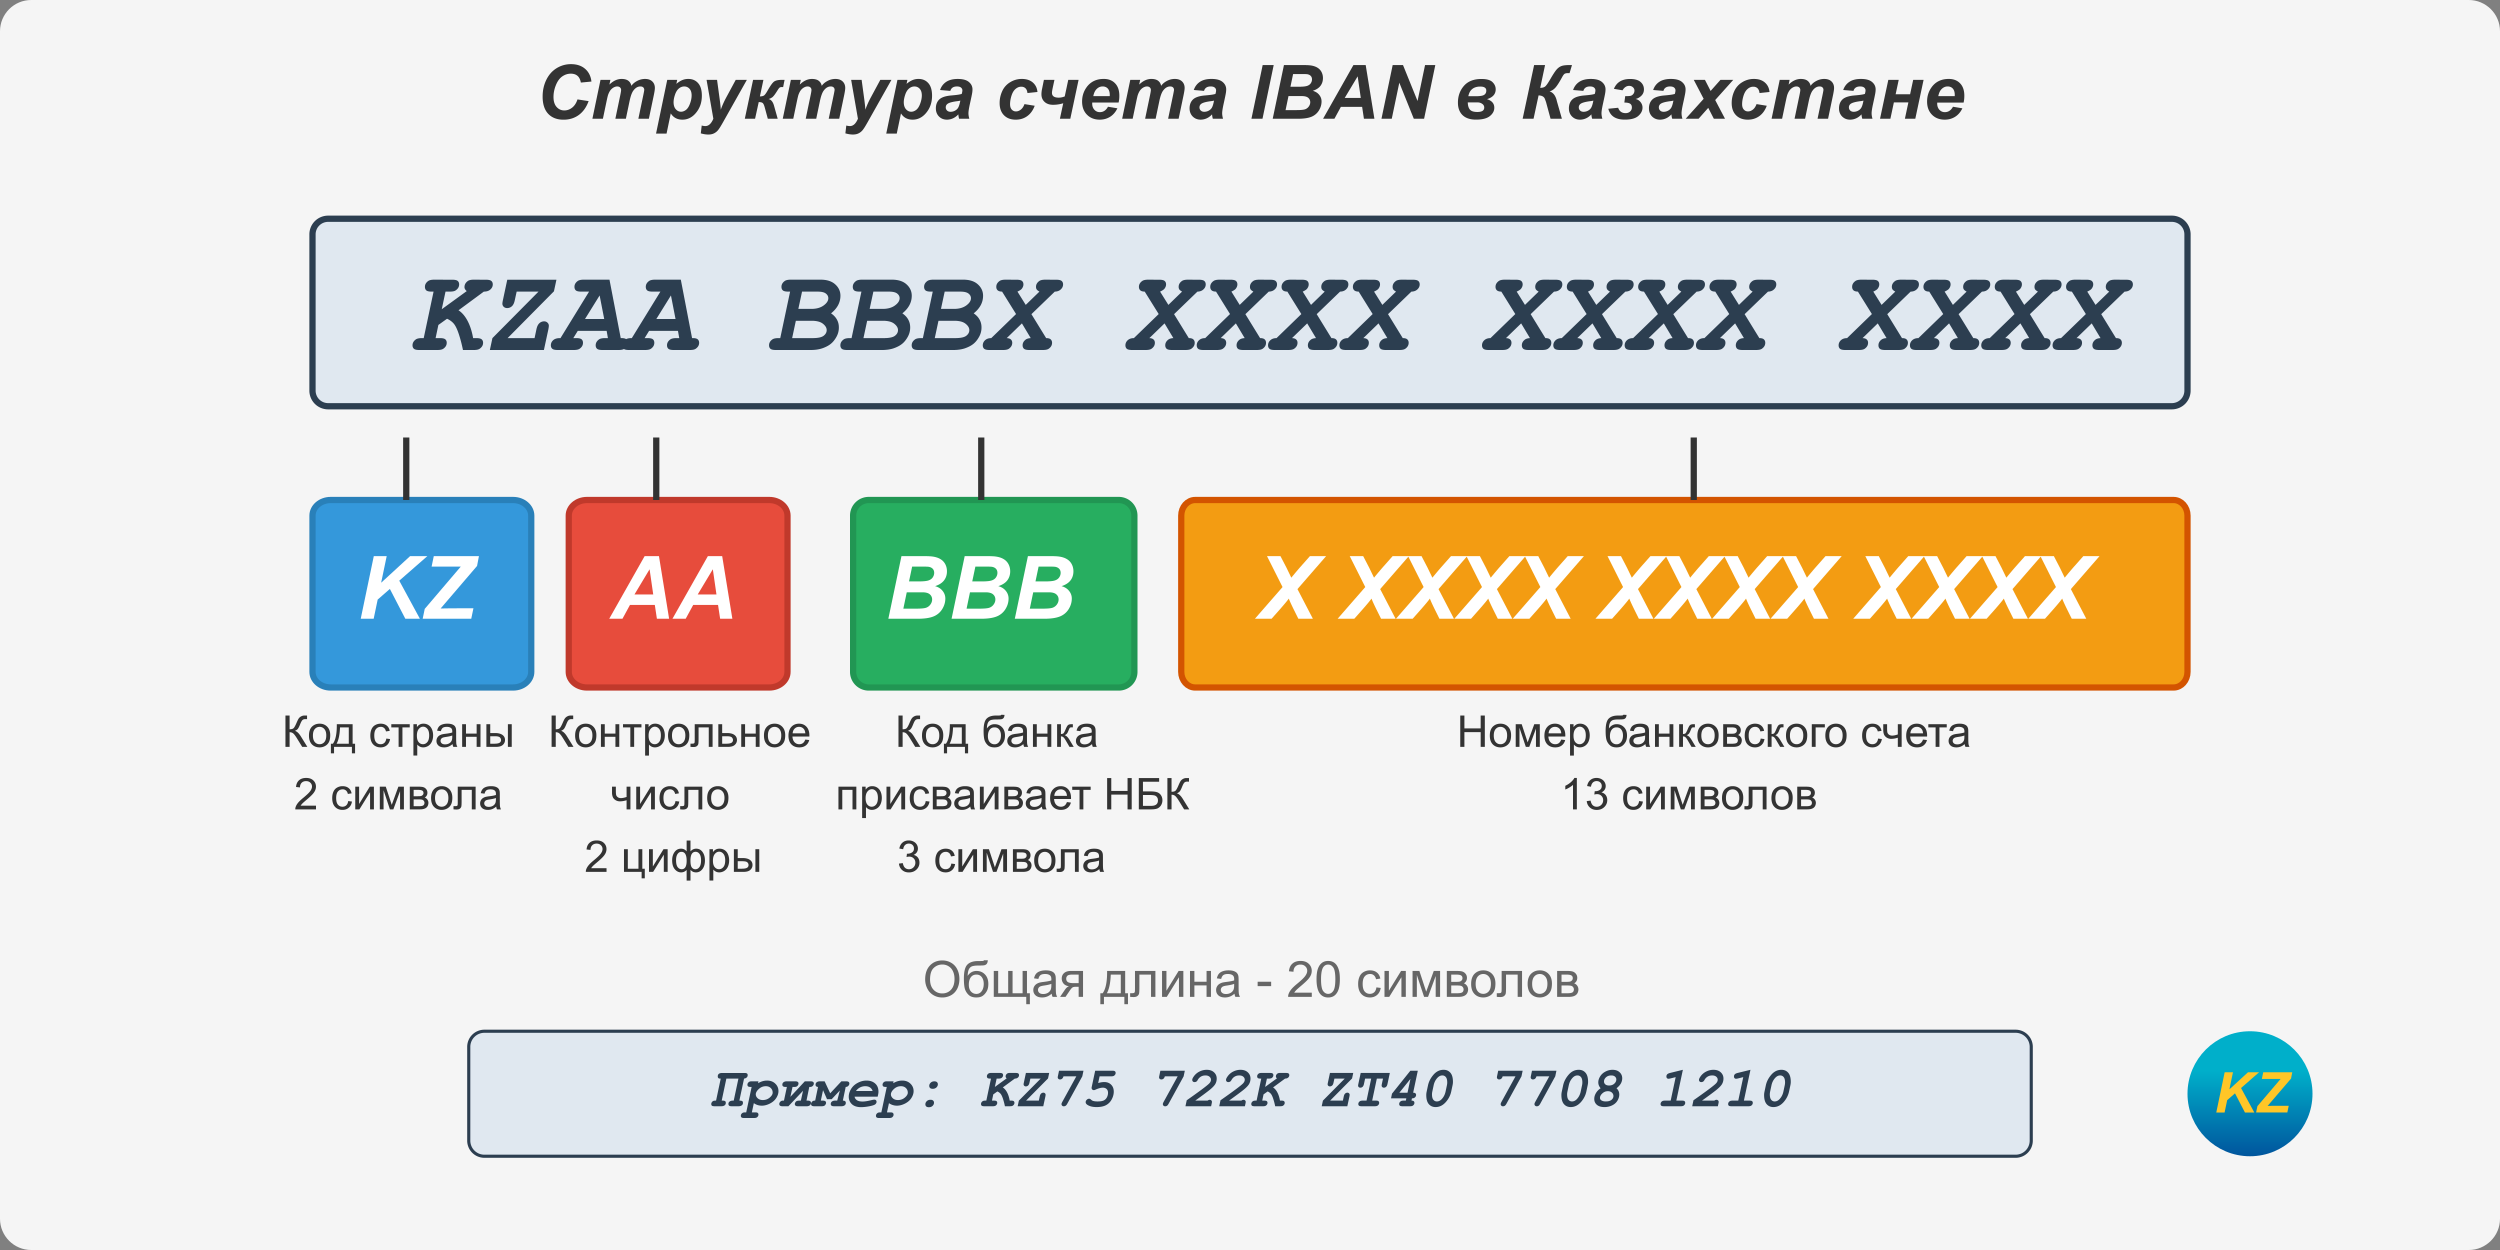 <svg xmlns="http://www.w3.org/2000/svg" width="800" height="400" fill="none"><rect width="100%" height="100%" fill="#808080" stroke="none"/><g clip-path="url(#a)"><path fill="#F5F5F5" d="M790 0H10C4.477 0 0 4.477 0 10v380c0 5.523 4.477 10 10 10h780c5.523 0 10-4.477 10-10V10c0-5.523-4.477-10-10-10"/><path fill="#333" d="m184.797 31.813 3.562.539q-1.042 2.895-3.129 4.43-2.085 1.523-4.886 1.523-3.152 0-4.934-1.899-1.77-1.898-1.769-5.508 0-2.93 1.183-5.355 1.196-2.437 3.305-3.727a8.65 8.65 0 0 1 4.594-1.289q2.789 0 4.511 1.5 1.723 1.488 2.028 4.067l-3.387.328q-.281-1.5-1.09-2.168-.797-.68-2.133-.68-1.464 0-2.742.89-1.266.892-2.027 2.79-.762 1.887-.762 3.773 0 2.063.984 3.188.997 1.125 2.473 1.125 1.371 0 2.508-.89 1.149-.892 1.711-2.638m7.371-6.258h3.164l-.316 1.511q1.851-1.804 3.89-1.804 1.406 0 2.168.586t.973 1.617q.645-.938 1.851-1.57a5.34 5.34 0 0 1 2.508-.633q1.488 0 2.321.797.832.796.832 2.109 0 .645-.329 2.227L207.637 38h-3.364l1.594-7.605q.293-1.43.293-1.618 0-.515-.316-.808-.305-.305-.926-.305-1.254 0-2.238 1.324-.715.95-1.219 3.364L200.277 38h-3.363l1.57-7.523q.27-1.301.27-1.688 0-.492-.34-.809-.328-.316-.914-.316-.55 0-1.137.328a3.4 3.4 0 0 0-1.031.902q-.433.575-.75 1.477-.14.422-.457 1.91L192.93 38h-3.364zm21.352 0h3.187l-.269 1.277q1.019-.843 1.91-1.207a5 5 0 0 1 1.91-.363q1.956 0 3.14 1.347 1.196 1.349 1.196 4.02 0 3.364-2.051 5.683-1.758 1.98-4.16 1.981-2.474 0-3.738-2.004l-1.348 6.457h-3.363zm2.027 7.136q0 1.454.703 2.262.715.797 1.676.797.832 0 1.605-.598.774-.609 1.278-2.004.515-1.405.515-2.601 0-1.394-.668-2.133-.667-.75-1.699-.75-.962 0-1.758.691-.784.68-1.219 2.016-.433 1.324-.433 2.32m10.558-7.136h3.352l.844 6.199q.317 2.39.351 3.351.656-1.91 1.805-4.03l2.977-5.52h3.562l-7.687 13.664q-.95 1.699-1.5 2.379-.54.68-1.313 1.066-.762.387-1.84.387-1.066 0-2.402-.375l.293-2.508a4.3 4.3 0 0 0 1.183.176q1.548 0 2.543-2.344zm14.883 0h3.305l-1.125 5.297q.938-.012 1.359-.329.423-.327 1.102-1.523 1.324-2.355 2.074-2.895.75-.55 2.496-.55h.867l-.457 2.297h-.41q-.516 0-.75.199-.222.187-.633.844-1.09 1.77-1.652 2.203-.562.42-1.242.597 1.23.224 1.769 2.133L248.863 38h-3.164l-.996-3.68q-.305-1.101-.668-1.37-.351-.282-1.242-.282L241.621 38h-3.281zm12.094 0h3.164l-.316 1.511q1.851-1.804 3.89-1.804 1.406 0 2.168.586t.973 1.617q.645-.938 1.851-1.57a5.34 5.34 0 0 1 2.508-.633q1.488 0 2.321.797.832.796.832 2.109 0 .645-.328 2.227L268.551 38h-3.363l1.593-7.605q.293-1.43.293-1.618 0-.515-.316-.808-.305-.305-.926-.305-1.254 0-2.238 1.324-.715.95-1.219 3.364L261.191 38h-3.363l1.57-7.523q.27-1.301.27-1.688 0-.492-.34-.809-.328-.316-.914-.316-.55 0-1.137.328a3.4 3.4 0 0 0-1.031.902q-.433.575-.75 1.477-.14.422-.457 1.91L253.844 38h-3.364zm19.289 0h3.352l.843 6.199q.317 2.39.352 3.351.656-1.91 1.805-4.03l2.976-5.52h3.563l-7.688 13.664q-.95 1.699-1.5 2.379a3.9 3.9 0 0 1-1.312 1.066q-.762.387-1.84.387-1.067 0-2.402-.375l.292-2.508q.61.176 1.184.176 1.547 0 2.543-2.344zm14.813 0h3.187l-.269 1.277q1.019-.843 1.91-1.207a5 5 0 0 1 1.91-.363q1.957 0 3.14 1.347 1.196 1.349 1.196 4.02 0 3.364-2.051 5.683-1.758 1.98-4.16 1.981-2.473 0-3.738-2.004l-1.348 6.457h-3.363zm2.027 7.136q0 1.454.703 2.262.715.797 1.676.797.832 0 1.605-.598.774-.609 1.278-2.004.515-1.405.515-2.601 0-1.394-.668-2.133-.667-.75-1.699-.75-.96 0-1.758.691-.784.68-1.218 2.016-.435 1.324-.434 2.32m14.894-3.609-3.281-.281q.563-1.665 1.957-2.602 1.407-.937 3.715-.937 2.403 0 3.551.972 1.148.961 1.148 2.356 0 .562-.105 1.195-.094.633-.692 3.328-.492 2.227-.492 3.117 0 .798.282 1.77h-3.27a6.4 6.4 0 0 1-.246-1.406 5.2 5.2 0 0 1-1.699 1.265 4.7 4.7 0 0 1-1.934.434q-1.547 0-2.555-1.008-1.007-1.02-1.007-2.613 0-1.782 1.101-2.848 1.114-1.065 3.961-1.289 2.403-.2 3.211-.48.211-.704.211-1.125 0-.54-.434-.903-.433-.363-1.289-.363-.902 0-1.429.375-.516.363-.704 1.043m3.2 3.117a7 7 0 0 1-.809.153q-2.53.305-3.305.89-.55.421-.55 1.137 0 .586.421.996.423.399 1.114.398.762 0 1.429-.363.681-.374 1.008-.95.34-.585.598-1.815zm20.531 1.114 3.269.527q-.808 2.18-2.39 3.316-1.582 1.137-3.668 1.137-2.379 0-3.774-1.418-1.394-1.418-1.394-3.902 0-2.029.844-3.832a6.43 6.43 0 0 1 2.543-2.836 7 7 0 0 1 3.726-1.043q2.204 0 3.516 1.148 1.313 1.149 1.476 3.024l-3.199.34q-.117-1.044-.644-1.536-.516-.492-1.36-.492-.973 0-1.816.727-.844.726-1.301 2.18-.445 1.44-.445 2.706 0 1.102.539 1.7.538.597 1.347.597.81 0 1.559-.586.75-.585 1.172-1.758m6.211-7.758h3.375l-.539 2.484q-.258 1.23-.258 1.664 0 .773.539 1.16.538.387 1.617.387.973 0 1.934-.398l1.125-5.297h3.305L342.496 38h-3.328l1.066-4.957a10.8 10.8 0 0 1-3.257.492q-1.7 0-2.707-.926-1.008-.926-1.008-2.437 0-.855.234-1.899l.047-.234zm23.906 7.265h-8.437a6 6 0 0 0-.012.305q0 1.242.703 2.004.716.762 1.734.762 1.677 0 2.614-1.735l3.011.504q-.879 1.817-2.355 2.73-1.465.903-3.293.903-2.508 0-4.078-1.582-1.57-1.594-1.57-4.207 0-2.555 1.418-4.547 1.933-2.695 5.519-2.695 2.284 0 3.633 1.418 1.348 1.406 1.348 3.949a9.4 9.4 0 0 1-.235 2.191m-2.836-2.05a7 7 0 0 0 .012-.34q0-1.383-.621-2.075-.621-.69-1.664-.69-1.044-.001-1.875.784-.82.786-1.114 2.32zm6.574-5.215h3.164l-.316 1.511q1.851-1.804 3.891-1.804 1.406 0 2.168.586.761.586.972 1.617.645-.938 1.852-1.57a5.33 5.33 0 0 1 2.508-.633q1.488 0 2.32.797.832.796.832 2.109 0 .645-.328 2.227L377.16 38h-3.363l1.594-7.605q.293-1.43.293-1.618 0-.515-.317-.808-.305-.305-.926-.305-1.254 0-2.238 1.324-.714.95-1.219 3.364L369.801 38h-3.363l1.57-7.523q.27-1.301.269-1.688 0-.492-.339-.809-.328-.316-.915-.316-.55 0-1.136.328-.587.329-1.032.902-.433.575-.75 1.477-.14.422-.457 1.91L362.453 38h-3.363zm23.602 3.527-3.281-.281q.562-1.665 1.957-2.602 1.406-.937 3.715-.937 2.402 0 3.55.972 1.149.961 1.149 2.356 0 .562-.106 1.195-.094.633-.691 3.328-.492 2.227-.492 3.117 0 .798.281 1.77h-3.27a6.6 6.6 0 0 1-.246-1.406 5.2 5.2 0 0 1-1.699 1.265 4.7 4.7 0 0 1-1.933.434q-1.548 0-2.555-1.008-1.008-1.02-1.008-2.613 0-1.782 1.102-2.848 1.113-1.065 3.961-1.289 2.401-.2 3.211-.48.21-.704.21-1.125 0-.54-.433-.903-.434-.363-1.289-.363-.902 0-1.43.375-.516.363-.703 1.043m3.199 3.117a7 7 0 0 1-.808.153q-2.531.305-3.305.89-.55.421-.551 1.137 0 .586.422.996.421.399 1.113.398.762 0 1.43-.363.68-.374 1.008-.95.34-.585.597-1.815zM400.457 38l3.598-17.18h3.527L403.996 38zm6.809 0 3.597-17.18h5.871q1.91 0 2.672.117 1.266.176 2.145.704.879.527 1.336 1.406a4.16 4.16 0 0 1 .457 1.945q0 1.43-.797 2.485-.797 1.042-2.461 1.582 1.324.363 2.062 1.3.75.927.75 2.098 0 1.547-.878 2.941a4.95 4.95 0 0 1-2.426 1.993q-1.548.609-4.231.609zm5.672-10.242h2.695q1.816 0 2.613-.258t1.195-.844q.399-.585.399-1.254 0-.656-.375-1.078t-1.067-.562q-.385-.07-1.863-.07h-2.742zm-1.559 7.476h3.41q2.145 0 2.871-.27a2.44 2.44 0 0 0 1.172-.913q.445-.633.445-1.336 0-.856-.632-1.406-.633-.563-2.11-.563h-4.219zm24.504-1.03h-6.809L427.012 38h-3.633l9.715-17.18h3.926L439.809 38h-3.352zm-.434-2.86-.996-6.914-4.148 6.914zM455.711 38h-3.293l-4.641-11.543L445.363 38h-3.293l3.586-17.18h3.305l4.652 11.496 2.403-11.496h3.281zm20.121-6.27q1.172.364 1.758 1.055.586.68.586 1.688 0 1.535-1.418 2.672-1.419 1.136-4.43 1.136-2.812 0-4.301-1.43-1.488-1.44-1.488-3.995 0-3.165 1.91-5.368 1.922-2.214 5.602-2.215 2.543 0 3.551 1.008 1.019.996 1.019 2.297 0 1.16-.703 1.945-.691.786-2.086 1.207m-5.965-.949h2.567q1.875 0 2.519-.445.656-.445.656-1.336 0-.656-.48-.973-.469-.327-1.43-.328-1.606 0-2.566.774-.962.762-1.266 2.308m-.176 1.992q.024 1.489.657 2.274.644.785 2.39.785 1.113 0 1.664-.352.551-.35.551-1.054 0-.762-.656-1.207a2.48 2.48 0 0 0-1.442-.446zm21.223-11.953h3.504l-1.547 7.29q.996 0 1.547-.41.55-.422 1.711-2.427 1.23-2.12 1.898-2.918.669-.809 1.512-1.171.844-.364 2.555-.364h.937l-.773 2.578h-.574q-.645 0-.996.211-.34.211-.786 1.032-1.394 2.566-2.226 3.457-.832.89-1.817 1.136 1.759.563 2.332 3.094.036.141.071.27L499.809 38h-3.633l-1.442-5.32a28 28 0 0 0-.41-1.125q-.468-.996-1.98-1.02L490.738 38h-3.492zm15.762 8.262-3.281-.281q.562-1.665 1.957-2.602 1.405-.937 3.714-.937 2.403 0 3.551.972 1.149.961 1.149 2.356 0 .562-.106 1.195-.093.633-.691 3.328-.492 2.227-.492 3.117 0 .798.281 1.77h-3.27a6.4 6.4 0 0 1-.246-1.406 5.2 5.2 0 0 1-1.699 1.265 4.7 4.7 0 0 1-1.934.434q-1.546 0-2.554-1.008-1.008-1.02-1.008-2.613 0-1.782 1.101-2.848 1.114-1.065 3.961-1.289 2.403-.2 3.211-.48.211-.704.211-1.125 0-.54-.433-.903-.434-.363-1.289-.363-.903 0-1.43.375-.516.363-.703 1.043m3.199 3.117a7 7 0 0 1-.809.153q-2.531.305-3.304.89-.55.421-.551 1.137 0 .586.422.996.421.399 1.113.398a2.95 2.95 0 0 0 1.43-.363q.68-.374 1.008-.95.339-.585.597-1.815zm9.34-3.304-2.766-.47q1.3-3.151 5.18-3.152 2.238 0 3.328.938 1.101.938 1.102 2.39 0 1.208-.821 2.028-.82.809-1.863 1.043.972.21 1.594.996.633.785.633 1.77 0 1.475-1.348 2.66-1.348 1.183-4.301 1.183-4.418 0-5.297-3.48l3.153-.317q.597 1.723 2.379 1.723.878 0 1.441-.516.574-.526.574-1.289 0-.855-.562-1.218-.563-.364-1.852-.364l.281-2.05q1.173 0 1.676-.094.504-.105.891-.574.387-.47.386-1.102 0-.645-.492-1.078-.48-.445-1.183-.445-1.301 0-2.133 1.418m13.078.187-3.281-.281q.562-1.665 1.957-2.602 1.406-.937 3.715-.937 2.402 0 3.55.972 1.149.961 1.149 2.356 0 .562-.106 1.195-.093.633-.691 3.328-.492 2.227-.492 3.117 0 .798.281 1.77h-3.27a6.6 6.6 0 0 1-.246-1.406 5.2 5.2 0 0 1-1.699 1.265 4.7 4.7 0 0 1-1.933.434q-1.548 0-2.555-1.008-1.008-1.02-1.008-2.613 0-1.782 1.102-2.848 1.113-1.065 3.961-1.289 2.401-.2 3.211-.48.21-.704.21-1.125 0-.54-.433-.903-.434-.363-1.289-.363-.902 0-1.43.375-.516.363-.703 1.043m3.199 3.117a7 7 0 0 1-.808.153q-2.532.305-3.305.89-.55.421-.551 1.137 0 .586.422.996.421.399 1.113.398.762 0 1.43-.363.68-.374 1.008-.95.34-.585.597-1.815zm11.145 2.309L543.543 38h-4.125l5.754-6.375-3.164-6.07h3.574l1.816 3.55 3.153-3.55h4.09l-5.778 6.457L552.004 38h-3.574zm15.457-1.196 3.269.528q-.809 2.18-2.39 3.316-1.583 1.137-3.668 1.137-2.379 0-3.774-1.418-1.394-1.418-1.394-3.902 0-2.029.843-3.832a6.44 6.44 0 0 1 2.543-2.836 7 7 0 0 1 3.727-1.043q2.203 0 3.516 1.148 1.312 1.149 1.476 3.024l-3.199.34q-.117-1.044-.645-1.536-.514-.492-1.359-.492-.973 0-1.816.727-.844.726-1.301 2.18-.445 1.44-.445 2.706 0 1.102.539 1.7.538.597 1.347.597t1.559-.586q.75-.585 1.172-1.758m7.418-7.757h3.164l-.317 1.511q1.853-1.804 3.891-1.804 1.406 0 2.168.586t.973 1.617q.644-.938 1.851-1.57a5.34 5.34 0 0 1 2.508-.633q1.488 0 2.32.797.832.796.832 2.109 0 .645-.328 2.227L584.98 38h-3.363l1.594-7.605q.293-1.43.293-1.618 0-.515-.316-.808-.305-.305-.926-.305-1.254 0-2.239 1.324-.714.95-1.218 3.364L577.621 38h-3.363l1.57-7.523q.27-1.301.27-1.688 0-.492-.34-.809-.329-.316-.914-.316-.55 0-1.137.328-.586.329-1.031.902-.433.575-.75 1.477-.14.422-.457 1.91L570.273 38h-3.363zm23.601 3.527-3.281-.281q.562-1.665 1.957-2.602 1.407-.937 3.715-.937 2.402 0 3.551.972 1.148.961 1.148 2.356 0 .562-.105 1.195-.094.633-.692 3.328-.492 2.227-.492 3.117 0 .798.281 1.77h-3.269a6.4 6.4 0 0 1-.246-1.406 5.2 5.2 0 0 1-1.7 1.265 4.7 4.7 0 0 1-1.933.434q-1.547 0-2.555-1.008-1.008-1.02-1.008-2.613 0-1.782 1.102-2.848 1.113-1.065 3.961-1.289 2.402-.2 3.211-.48.21-.704.211-1.125 0-.54-.434-.903t-1.289-.363q-.902 0-1.43.375-.515.363-.703 1.043m3.199 3.117a7 7 0 0 1-.808.153q-2.532.305-3.305.89-.55.421-.551 1.137 0 .586.422.996.423.399 1.114.398.761 0 1.429-.363.68-.374 1.008-.95.34-.585.598-1.815zm7.946-6.644h3.328l-.984 4.605h4.628l.985-4.605h3.328L612.895 38h-3.329l1.114-5.227h-4.641L604.926 38h-3.317zm24.094 7.265h-8.438a6 6 0 0 0-.012.305q0 1.242.703 2.004.715.762 1.735.762 1.676 0 2.613-1.735l3.012.504q-.879 1.817-2.356 2.73-1.464.903-3.293.903-2.507 0-4.078-1.582-1.57-1.594-1.57-4.207 0-2.555 1.418-4.547 1.934-2.695 5.519-2.695 2.286 0 3.633 1.418 1.348 1.406 1.348 3.949 0 1.219-.234 2.191m-2.836-2.05q.01-.223.011-.34 0-1.383-.621-2.075-.62-.69-1.664-.69-1.043-.001-1.875.784-.82.786-1.113 2.32z"/><path fill="#E0E8F0" stroke="#2C3E50" stroke-width="2" d="M695 70H105a5 5 0 0 0-5 5v50a5 5 0 0 0 5 5h590a5 5 0 0 0 5-5V75a5 5 0 0 0-5-5Z"/><path fill="#2C3E50" d="m140.28 103.984-.89 4.212h1.391q1.262 0 1.707.39.464.39.464 1.113 0 1.15-1.113 1.911-.576.39-1.874.39h-5.789q-1.262 0-1.726-.39-.445-.408-.445-1.113 0-1.131 1.076-1.893.594-.408 1.911-.408h.594l3.154-14.88h-.594q-1.261 0-1.725-.39-.445-.409-.445-1.132 0-1.132 1.076-1.893.594-.408 1.911-.408l5.789.019q1.262 0 1.707.39.464.39.464 1.113 0 1.15-1.113 1.91-.558.39-1.874.39h-1.374l-1.206 5.641 7.998-5.808q-.724-.593-.724-1.261 0-1.206 1.095-1.986.575-.408 1.892-.408l3.878.019q1.28 0 1.726.39.464.39.464 1.113 0 .927-.761 1.614-.742.686-2.097.686l-8.108 5.975q1.688 1.095 2.894 3.377 1.206 2.264 1.782 5.529h1.02q1.262 0 1.707.39.464.39.464 1.113 0 1.15-1.113 1.911-.557.39-1.874.39h-3.452q-.575-2.82-1.354-5.158t-1.614-3.303-2.134-1.54zm22.155 4.212h8.627l.594-2.82q.297-1.373.947-1.948a2.22 2.22 0 0 1 1.521-.594q.65 0 1.076.427.427.407.427.965 0 .389-.148 1.15L174.05 112h-17.293l.816-3.804 14.751-14.88h-6.995l-.594 2.727q-.278 1.372-.946 1.967a2.2 2.2 0 0 1-1.503.575q-.65 0-1.095-.408a1.37 1.37 0 0 1-.426-1.002q0-.352.167-1.132l1.391-6.531h15.735l-.798 3.71zm31.691-2.319h-9.24l-1.429 2.319h.928q1.28 0 1.725.39t.446 1.113q0 1.15-1.095 1.911-.575.39-1.874.39h-5.14q-1.262 0-1.707-.39-.464-.408-.464-1.113 0-.965.761-1.651.78-.687 2.319-.65l9.148-14.88h-2.505q-1.261 0-1.726-.39-.444-.409-.445-1.132 0-1.132 1.076-1.893.594-.408 1.911-.408h8.22l3.6 18.703q1.298-.037 1.781.371.482.41.482 1.132 0 1.15-1.113 1.911-.557.39-1.874.39h-5.121q-1.261 0-1.726-.39-.445-.408-.445-1.113 0-1.131 1.076-1.893.594-.408 1.911-.408h.928zm-.779-3.804-1.466-7.533-4.676 7.533zm23.601 3.804h-9.24l-1.429 2.319h.928q1.28 0 1.726.39t.445 1.113q0 1.15-1.095 1.911-.575.39-1.874.39h-5.139q-1.263 0-1.708-.39-.463-.408-.463-1.113 0-.965.76-1.651.78-.687 2.32-.65l9.147-14.88h-2.505q-1.262 0-1.725-.39-.446-.409-.446-1.132 0-1.132 1.077-1.893.593-.408 1.911-.408h8.219l3.6 18.703q1.3-.037 1.781.371.483.41.483 1.132 0 1.15-1.114 1.911-.556.39-1.874.39h-5.121q-1.261 0-1.725-.39-.446-.408-.446-1.113 0-1.131 1.077-1.893.593-.408 1.911-.408h.927zm-.779-3.804-1.466-7.533-4.676 7.533zm33.51 6.123 3.154-14.88h-.594q-1.262 0-1.725-.39-.446-.409-.446-1.132 0-1.132 1.077-1.893.593-.408 1.911-.408h9.537q3.024 0 4.676 1.503 1.67 1.503 1.669 3.655a6.3 6.3 0 0 1-.76 3.025q-.742 1.39-2.245 2.597 1.261.853 1.874 1.986.63 1.113.631 2.523a6.04 6.04 0 0 1-.817 3.08q-.798 1.41-1.818 2.208-1.002.798-2.616 1.373-1.615.557-3.749.557h-11.169q-1.263 0-1.726-.39-.445-.408-.445-1.113 0-1.131 1.076-1.893.594-.408 1.911-.408zm5.789-9.351h4.175q2.393 0 3.896-1.076 1.522-1.096 1.522-2.338 0-.891-.798-1.503-.78-.613-2.672-.613h-4.936zm-1.986 9.351h6.569q2.523 0 3.507-.742.983-.76.983-1.818 0-1.095-1.206-2.041-1.188-.947-3.655-.947h-5.01zm19.019 0 3.154-14.88h-.593q-1.263 0-1.726-.39-.445-.409-.445-1.132 0-1.132 1.076-1.893.594-.408 1.911-.408h9.537q3.024 0 4.676 1.503 1.67 1.503 1.67 3.655a6.3 6.3 0 0 1-.761 3.025q-.742 1.39-2.245 2.597 1.262.853 1.874 1.986.63 1.113.631 2.523a6.03 6.03 0 0 1-.817 3.08q-.798 1.41-1.818 2.208-1.002.798-2.616 1.373-1.615.557-3.748.557h-11.17q-1.262 0-1.726-.39-.445-.408-.445-1.113 0-1.131 1.076-1.893.594-.408 1.911-.408zm5.789-9.351h4.175q2.394 0 3.896-1.076 1.522-1.096 1.522-2.338 0-.891-.798-1.503-.78-.613-2.672-.613h-4.935zm-1.985 9.351h6.568q2.523 0 3.507-.742.983-.76.983-1.818 0-1.095-1.206-2.041-1.187-.947-3.655-.947h-5.01zm19.018 0 3.155-14.88h-.594q-1.262 0-1.726-.39-.445-.409-.445-1.132 0-1.132 1.076-1.893.594-.408 1.911-.408h9.537q3.025 0 4.676 1.503 1.67 1.503 1.67 3.655a6.3 6.3 0 0 1-.761 3.025q-.742 1.39-2.245 2.597 1.262.853 1.874 1.986.631 1.113.631 2.523a6.04 6.04 0 0 1-.816 3.08q-.798 1.41-1.819 2.208-1.002.798-2.616 1.373-1.614.557-3.748.557h-11.17q-1.262 0-1.725-.39-.446-.408-.446-1.113 0-1.131 1.076-1.893.594-.408 1.911-.408zm5.789-9.351h4.175q2.394 0 3.897-1.076 1.521-1.096 1.521-2.338 0-.891-.798-1.503-.779-.613-2.672-.613H302.3zm-1.985 9.351h6.568q2.524 0 3.507-.742.984-.76.984-1.818 0-1.095-1.207-2.041-1.187-.947-3.655-.947h-5.01zm30.931-7.663 4.713 7.663q1.02 0 1.447.408.445.41.445 1.095 0 1.15-1.095 1.911-.575.39-1.892.39h-4.268q-1.261 0-1.725-.39-.446-.408-.446-1.113 0-1.039.928-1.781.576-.464 1.67-.52l-2.82-4.713-4.862 4.713q.928.037 1.336.446.427.389.427 1.057 0 1.15-1.095 1.911-.575.39-1.892.39h-4.268q-1.262 0-1.725-.39-.446-.408-.446-1.113 0-.928.724-1.614.742-.687 1.985-.687l7.942-7.7-4.472-7.18q-1.002-.02-1.429-.427-.427-.408-.427-1.095 0-1.132 1.077-1.893.593-.408 1.911-.408l3.525.019q1.262 0 1.707.39.464.39.464 1.113 0 .741-.557 1.428-.352.409-1.354.872l2.653 4.25 4.379-4.25q-.668-.39-.853-.668-.242-.334-.242-.853 0-1.132 1.077-1.893.592-.408 1.911-.408l3.488.019q1.28 0 1.726.39.463.39.463 1.113 0 .91-.742 1.595-.723.687-1.911.705zm45.644 0 4.713 7.663q1.02 0 1.447.408.446.41.446 1.095 0 1.15-1.095 1.911-.575.39-1.893.39h-4.267q-1.262 0-1.726-.39-.445-.408-.445-1.113 0-1.039.928-1.781.575-.464 1.669-.52l-2.82-4.713-4.861 4.713q.928.037 1.336.446.426.389.427 1.057 0 1.15-1.095 1.911-.576.39-1.893.39h-4.267q-1.262 0-1.726-.39-.445-.408-.445-1.113 0-.928.723-1.614.743-.687 1.986-.687l7.941-7.7-4.472-7.18q-1.001-.02-1.428-.427-.427-.408-.427-1.095 0-1.132 1.076-1.893.594-.408 1.911-.408l3.526.019q1.262 0 1.707.39.464.39.464 1.113 0 .741-.557 1.428-.353.409-1.355.872l2.654 4.25 4.379-4.25q-.669-.39-.854-.668-.241-.334-.241-.853 0-1.132 1.076-1.893.594-.408 1.911-.408l3.489.019q1.28 0 1.725.39.464.39.464 1.113 0 .91-.742 1.595-.725.687-1.911.705zm22.822 0 4.713 7.663q1.021 0 1.448.408.445.41.445 1.095 0 1.15-1.095 1.911-.575.39-1.892.39h-4.268q-1.261 0-1.726-.39-.444-.408-.445-1.113 0-1.039.928-1.781.575-.464 1.67-.52l-2.821-4.713-4.861 4.713q.928.037 1.336.446.427.389.427 1.057 0 1.15-1.095 1.911-.575.39-1.892.39h-4.268q-1.261 0-1.726-.39-.445-.408-.445-1.113 0-.928.724-1.614.741-.687 1.985-.687l7.941-7.7-4.471-7.18q-1.002-.02-1.429-.427-.427-.408-.427-1.095 0-1.132 1.076-1.893.594-.408 1.912-.408l3.525.019q1.262 0 1.707.39.464.39.464 1.113 0 .741-.557 1.428-.352.409-1.354.872l2.653 4.25 4.379-4.25q-.668-.39-.854-.668-.24-.334-.241-.853 0-1.132 1.076-1.893.594-.408 1.912-.408l3.488.019q1.28 0 1.725.39.464.39.464 1.113 0 .91-.742 1.595-.723.687-1.911.705zm22.823 0 4.713 7.663q1.02 0 1.447.408.445.41.445 1.095 0 1.15-1.095 1.911-.575.39-1.892.39h-4.268q-1.261 0-1.725-.39-.446-.408-.446-1.113 0-1.039.928-1.781.576-.464 1.67-.52l-2.82-4.713-4.862 4.713q.928.037 1.336.446.427.389.427 1.057 0 1.15-1.095 1.911-.575.39-1.892.39h-4.268q-1.262 0-1.725-.39-.446-.408-.446-1.113 0-.928.724-1.614.743-.687 1.985-.687l7.942-7.7-4.472-7.18q-1.002-.02-1.429-.427-.426-.408-.426-1.095 0-1.132 1.076-1.893.594-.408 1.911-.408l3.525.019q1.261 0 1.707.39.464.39.464 1.113 0 .741-.557 1.428-.352.409-1.354.872l2.653 4.25 4.379-4.25q-.668-.39-.853-.668-.242-.334-.242-.853 0-1.132 1.077-1.893.594-.408 1.911-.408l3.488.019q1.28 0 1.726.39.464.39.464 1.113 0 .91-.743 1.595-.723.687-1.911.705zm22.822 0 4.713 7.663q1.02 0 1.447.408.445.41.445 1.095 0 1.15-1.094 1.911-.576.39-1.893.39h-4.267q-1.263 0-1.726-.39-.445-.408-.445-1.113 0-1.039.927-1.781.575-.464 1.67-.52l-2.82-4.713-4.861 4.713q.927.037 1.336.446.426.389.426 1.057 0 1.15-1.094 1.911-.576.39-1.893.39h-4.268q-1.262 0-1.725-.39-.445-.408-.445-1.113 0-.928.723-1.614.743-.687 1.986-.687l7.941-7.7-4.472-7.18q-1.002-.02-1.428-.427-.427-.408-.427-1.095 0-1.132 1.076-1.893.594-.408 1.911-.408l3.526.019q1.262 0 1.707.39.463.39.463 1.113 0 .741-.556 1.428-.353.409-1.355.872l2.654 4.25 4.378-4.25q-.667-.39-.853-.668-.241-.334-.241-.853 0-1.132 1.076-1.893.594-.408 1.911-.408l3.488.019q1.28 0 1.726.39.464.39.464 1.113 0 .91-.742 1.595-.724.687-1.912.705zm45.644 0 4.713 7.663q1.021 0 1.448.408.445.41.445 1.095 0 1.15-1.095 1.911-.575.39-1.892.39h-4.268q-1.261 0-1.726-.39-.444-.408-.445-1.113 0-1.039.928-1.781.575-.464 1.67-.52l-2.82-4.713-4.862 4.713q.928.037 1.336.446.427.389.427 1.057 0 1.15-1.095 1.911-.575.39-1.892.39h-4.268q-1.261 0-1.726-.39-.445-.408-.445-1.113 0-.928.724-1.614.742-.687 1.985-.687l7.941-7.7-4.471-7.18q-1.002-.02-1.429-.427-.427-.408-.427-1.095 0-1.132 1.077-1.893.593-.408 1.911-.408l3.525.019q1.262 0 1.707.39.464.39.464 1.113 0 .741-.557 1.428-.352.409-1.354.872l2.653 4.25 4.379-4.25q-.668-.39-.853-.668-.242-.334-.242-.853 0-1.132 1.076-1.893.594-.408 1.912-.408l3.488.019q1.28 0 1.725.39.465.39.464 1.113 0 .91-.742 1.595-.723.687-1.911.705zm22.823 0 4.713 7.663q1.02 0 1.447.408.445.41.445 1.095 0 1.15-1.095 1.911-.575.39-1.892.39h-4.268q-1.261 0-1.725-.39-.446-.408-.446-1.113 0-1.039.928-1.781.576-.464 1.67-.52l-2.82-4.713-4.862 4.713q.928.037 1.336.446.427.389.427 1.057 0 1.15-1.095 1.911-.575.39-1.892.39h-4.268q-1.261 0-1.725-.39-.446-.408-.446-1.113 0-.928.724-1.614.743-.687 1.985-.687l7.942-7.7-4.472-7.18q-1.002-.02-1.429-.427-.426-.408-.426-1.095 0-1.132 1.076-1.893.594-.408 1.911-.408l3.525.019q1.262 0 1.707.39.464.39.464 1.113 0 .741-.556 1.428-.353.409-1.355.872l2.653 4.25 4.379-4.25q-.668-.39-.853-.668-.241-.334-.241-.853 0-1.132 1.076-1.893.594-.408 1.911-.408l3.488.019q1.28 0 1.726.39.464.39.464 1.113 0 .91-.743 1.595-.723.687-1.911.705zm22.822 0 4.713 7.663q1.02 0 1.447.408.445.41.445 1.095 0 1.15-1.094 1.911-.576.39-1.893.39h-4.267q-1.263 0-1.726-.39-.445-.408-.445-1.113 0-1.039.927-1.781.576-.464 1.67-.52l-2.82-4.713-4.861 4.713q.928.037 1.336.446.426.389.426 1.057 0 1.15-1.094 1.911-.576.39-1.893.39h-4.267q-1.263 0-1.726-.39-.445-.408-.445-1.113 0-.928.723-1.614.743-.687 1.986-.687l7.941-7.7-4.472-7.18q-1.002-.02-1.428-.427-.427-.408-.427-1.095 0-1.132 1.076-1.893.594-.408 1.911-.408l3.526.019q1.261 0 1.707.39.463.39.463 1.113 0 .741-.556 1.428-.353.409-1.355.872l2.654 4.25 4.379-4.25q-.668-.39-.854-.668-.241-.334-.241-.853 0-1.132 1.076-1.893.594-.408 1.911-.408l3.488.019q1.28 0 1.726.39.464.39.464 1.113 0 .91-.742 1.595-.725.687-1.911.705zm22.822 0 4.713 7.663q1.021 0 1.447.408.446.41.446 1.095 0 1.15-1.095 1.911-.575.39-1.893.39h-4.267q-1.261 0-1.726-.39-.445-.408-.445-1.113 0-1.039.928-1.781.575-.464 1.67-.52l-2.821-4.713-4.861 4.713q.928.037 1.336.446.426.389.427 1.057 0 1.15-1.095 1.911-.575.39-1.893.39h-4.267q-1.262 0-1.726-.39-.445-.408-.445-1.113 0-.928.724-1.614.741-.687 1.985-.687l7.941-7.7-4.471-7.18q-1.003-.02-1.429-.427-.427-.408-.427-1.095 0-1.132 1.076-1.893.594-.408 1.911-.408l3.526.019q1.262 0 1.707.39.464.39.464 1.113 0 .741-.557 1.428-.352.409-1.354.872l2.653 4.25 4.379-4.25q-.668-.39-.854-.668-.241-.334-.241-.853 0-1.132 1.076-1.893.594-.408 1.911-.408l3.489.019q1.28 0 1.725.39.464.39.464 1.113 0 .91-.742 1.595-.724.687-1.911.705zm45.645 0 4.713 7.663q1.02 0 1.447.408.445.41.445 1.095 0 1.15-1.094 1.911-.576.39-1.893.39h-4.268q-1.261 0-1.725-.39-.446-.408-.446-1.113 0-1.039.928-1.781.576-.464 1.67-.52l-2.82-4.713-4.861 4.713q.927.037 1.335.446.427.389.427 1.057 0 1.15-1.095 1.911-.575.39-1.892.39h-4.268q-1.262 0-1.725-.39-.446-.408-.446-1.113 0-.928.724-1.614.743-.687 1.985-.687l7.942-7.7-4.472-7.18q-1.002-.02-1.429-.427-.426-.408-.426-1.095 0-1.132 1.076-1.893.594-.408 1.911-.408l3.525.019q1.263 0 1.707.39.464.39.464 1.113 0 .741-.556 1.428-.353.409-1.355.872l2.653 4.25 4.379-4.25q-.667-.39-.853-.668-.241-.334-.241-.853 0-1.132 1.076-1.893.594-.408 1.911-.408l3.488.019q1.28 0 1.726.39.464.39.464 1.113 0 .91-.743 1.595-.723.687-1.911.705zm22.822 0 4.713 7.663q1.02 0 1.447.408.446.41.446 1.095 0 1.15-1.095 1.911-.576.39-1.893.39h-4.267q-1.262 0-1.726-.39-.445-.408-.445-1.113 0-1.039.927-1.781.576-.464 1.67-.52l-2.82-4.713-4.861 4.713q.928.037 1.336.446.426.389.426 1.057 0 1.15-1.094 1.911-.576.39-1.893.39h-4.267q-1.263 0-1.726-.39-.445-.408-.445-1.113 0-.928.723-1.614.743-.687 1.986-.687l7.941-7.7-4.472-7.18q-1.002-.02-1.428-.427-.427-.408-.427-1.095 0-1.132 1.076-1.893.594-.408 1.911-.408l3.526.019q1.261 0 1.707.39.464.39.464 1.113 0 .741-.557 1.428-.353.409-1.355.872l2.654 4.25 4.379-4.25q-.668-.39-.854-.668-.241-.334-.241-.853 0-1.132 1.076-1.893.594-.408 1.911-.408l3.488.019q1.28 0 1.726.39.464.39.464 1.113 0 .91-.742 1.595-.725.687-1.911.705zm22.822 0 4.713 7.663q1.021 0 1.447.408.446.41.446 1.095 0 1.15-1.095 1.911-.575.39-1.892.39h-4.268q-1.261 0-1.726-.39-.445-.408-.445-1.113 0-1.039.928-1.781.575-.464 1.67-.52l-2.821-4.713-4.861 4.713q.928.037 1.336.446.427.389.427 1.057 0 1.15-1.095 1.911-.575.39-1.893.39h-4.267q-1.261 0-1.726-.39-.445-.408-.445-1.113 0-.928.724-1.614.741-.687 1.985-.687l7.941-7.7-4.471-7.18q-1.002-.02-1.429-.427-.427-.408-.427-1.095 0-1.132 1.076-1.893.594-.408 1.911-.408l3.526.019q1.261 0 1.707.39.464.39.464 1.113 0 .741-.557 1.428-.352.409-1.354.872l2.653 4.25 4.379-4.25q-.668-.39-.854-.668-.24-.334-.241-.853 0-1.132 1.076-1.893.594-.408 1.911-.408l3.489.019q1.28 0 1.725.39.465.39.464 1.113 0 .91-.742 1.595-.723.687-1.911.705zm22.823 0 4.712 7.663q1.021 0 1.448.408.445.41.445 1.095 0 1.15-1.095 1.911-.575.39-1.892.39h-4.268q-1.262 0-1.725-.39-.446-.408-.446-1.113 0-1.039.928-1.781.575-.464 1.67-.52l-2.82-4.713-4.862 4.713q.928.037 1.336.446.427.389.427 1.057 0 1.15-1.095 1.911-.575.39-1.892.39h-4.268q-1.261 0-1.725-.39-.446-.408-.446-1.113 0-.928.724-1.614.742-.687 1.985-.687l7.942-7.7-4.472-7.18q-1.002-.02-1.429-.427-.427-.408-.427-1.095 0-1.132 1.077-1.893.593-.408 1.911-.408l3.525.019q1.261 0 1.707.39.464.39.464 1.113 0 .741-.557 1.428-.352.409-1.354.872l2.653 4.25 4.379-4.25q-.668-.39-.853-.668-.242-.334-.242-.853 0-1.132 1.077-1.893.593-.408 1.911-.408l3.488.019q1.28 0 1.726.39.463.39.463 1.113 0 .91-.742 1.595-.723.687-1.911.705z"/><path fill="#3498DB" stroke="#2980B9" stroke-width="2" d="M164.167 160h-58.334c-3.221 0-5.833 2.239-5.833 5v50c0 2.761 2.612 5 5.833 5h58.334c3.221 0 5.833-2.239 5.833-5v-50c0-2.761-2.612-5-5.833-5Z"/><path fill="#fff" d="m115.432 198 4.183-20.043h4.129l-1.777 8.518 9.269-8.518h5.524l-8.996 7.861L134.367 198h-4.662l-4.949-9.543-3.897 3.404-1.285 6.139zm19.824 0 .656-3.158 11.539-13.535h-9.338l.698-3.35h14.451l-.602 3.145-11.662 13.617q1.86-.041 2.147-.041 1.312 0 3.623-.028h4.73l-.697 3.35z"/><path fill="#E74C3C" stroke="#C0392B" stroke-width="2" d="M246.167 160h-58.334c-3.221 0-5.833 2.239-5.833 5v50c0 2.761 2.612 5 5.833 5h58.334c3.221 0 5.833-2.239 5.833-5v-50c0-2.761-2.612-5-5.833-5Z"/><path fill="#fff" d="M209.539 193.57h-7.943l-2.407 4.43h-4.238l11.334-20.043h4.58L214.119 198h-3.91zm-.506-3.336-1.162-8.066-4.84 8.066zm20.74 3.336h-7.943l-2.406 4.43h-4.238l11.334-20.043h4.58L234.354 198h-3.911zm-.505-3.336-1.163-8.066-4.839 8.066z"/><path fill="#27AE60" stroke="#219653" stroke-width="2" d="M358 160h-80a5 5 0 0 0-5 5v50a5 5 0 0 0 5 5h80a5 5 0 0 0 5-5v-50a5 5 0 0 0-5-5Z"/><path fill="#fff" d="m284.27 198 4.197-20.043h6.849q2.229 0 3.118.137 1.476.204 2.502.82 1.025.615 1.558 1.641.534 1.025.533 2.269 0 1.668-.929 2.899-.93 1.216-2.871 1.845 1.545.424 2.406 1.518.875 1.08.875 2.447 0 1.804-1.026 3.432a5.78 5.78 0 0 1-2.83 2.324q-1.805.711-4.935.711zm6.617-11.949h3.144q2.12 0 3.049-.301.93-.301 1.395-.984.464-.684.464-1.463 0-.766-.437-1.258t-1.244-.656q-.452-.082-2.174-.082h-3.199zm-1.819 8.722h3.979q2.502 0 3.349-.314a2.85 2.85 0 0 0 1.368-1.066q.519-.739.519-1.559 0-.998-.738-1.641-.738-.656-2.461-.656h-4.922zM304.504 198l4.197-20.043h6.85q2.228 0 3.117.137 1.476.204 2.502.82 1.025.615 1.559 1.641.533 1.025.533 2.269 0 1.668-.93 2.899-.93 1.216-2.871 1.845 1.545.424 2.406 1.518a3.78 3.78 0 0 1 .875 2.447q0 1.804-1.025 3.432a5.78 5.78 0 0 1-2.83 2.324q-1.805.711-4.936.711zm6.617-11.949h3.145q2.119 0 3.048-.301.93-.301 1.395-.984.465-.684.465-1.463 0-.766-.438-1.258-.437-.492-1.244-.656-.451-.082-2.174-.082h-3.199zm-1.818 8.722h3.978q2.502 0 3.35-.314a2.84 2.84 0 0 0 1.367-1.066q.52-.739.52-1.559 0-.998-.739-1.641-.738-.656-2.461-.656h-4.922zM324.738 198l4.198-20.043h6.849q2.229 0 3.117.137 1.478.204 2.502.82 1.026.615 1.559 1.641.533 1.025.533 2.269 0 1.668-.93 2.899-.929 1.216-2.871 1.845 1.545.424 2.407 1.518.875 1.08.875 2.447 0 1.804-1.026 3.432a5.78 5.78 0 0 1-2.83 2.324q-1.804.711-4.935.711zm6.617-11.949h3.145q2.12 0 3.049-.301.93-.301 1.394-.984.465-.684.465-1.463 0-.766-.437-1.258-.438-.492-1.244-.656-.452-.082-2.174-.082h-3.199zm-1.818 8.722h3.979q2.502 0 3.349-.314a2.84 2.84 0 0 0 1.367-1.066q.52-.739.52-1.559 0-.998-.738-1.641-.74-.656-2.461-.656h-4.922z"/><path fill="#F39C12" stroke="#D35400" stroke-width="2" d="M695.528 160H382.472c-2.47 0-4.472 2.239-4.472 5v50c0 2.761 2.002 5 4.472 5h313.056c2.47 0 4.472-2.239 4.472-5v-50c0-2.761-2.002-5-4.472-5Z"/><path fill="#fff" d="M406.902 198h-5.332l8.846-10.145-4.977-9.898h4.307l1.955 3.76q.096.206 1.34 2.775.082.137.178.369a143 143 0 0 1 2.802-3.336l3.159-3.568h5.181l-9.173 10.555 4.935 9.488h-4.648l-1.504-3.021q-1.176-2.393-1.559-3.432-.533.807-2.748 3.336zm26.469 0h-5.332l8.846-10.145-4.977-9.898h4.307l1.955 3.76q.096.206 1.34 2.775.082.137.178.369a140 140 0 0 1 2.802-3.336l3.158-3.568h5.182l-9.174 10.555 4.936 9.488h-4.649l-1.504-3.021q-1.175-2.393-1.558-3.432-.534.807-2.748 3.336zm18.676 0h-5.332l8.846-10.145-4.977-9.898h4.307l1.955 3.76q.096.206 1.34 2.775.081.137.177.369a143 143 0 0 1 2.803-3.336l3.158-3.568h5.182l-9.174 10.555 4.936 9.488h-4.649l-1.504-3.021q-1.176-2.393-1.558-3.432-.534.807-2.748 3.336zm18.676 0h-5.332l8.845-10.145-4.976-9.898h4.306l1.955 3.76q.096.206 1.34 2.775.082.137.178.369a140 140 0 0 1 2.803-3.336l3.158-3.568h5.182l-9.174 10.555 4.935 9.488h-4.648l-1.504-3.021q-1.175-2.393-1.559-3.432-.532.807-2.748 3.336zm18.675 0h-5.332l8.846-10.145-4.976-9.898h4.306l1.955 3.76q.096.206 1.34 2.775.082.137.178.369a140 140 0 0 1 2.803-3.336l3.158-3.568h5.181l-9.173 10.555 4.935 9.488h-4.648l-1.504-3.021q-1.176-2.393-1.559-3.432-.533.807-2.748 3.336zm26.469 0h-5.332l8.846-10.145-4.977-9.898h4.307l1.955 3.76q.096.206 1.34 2.775.082.137.178.369a143 143 0 0 1 2.802-3.336l3.159-3.568h5.181l-9.174 10.555 4.936 9.488h-4.649l-1.503-3.021q-1.176-2.393-1.559-3.432-.534.807-2.748 3.336zm18.676 0h-5.332l8.846-10.145-4.977-9.898h4.307l1.955 3.76q.096.206 1.34 2.775.082.137.177.369a143 143 0 0 1 2.803-3.336l3.158-3.568h5.182l-9.174 10.555 4.936 9.488h-4.649l-1.504-3.021q-1.176-2.393-1.558-3.432-.534.807-2.748 3.336zm18.676 0h-5.332l8.845-10.145-4.976-9.898h4.306l1.956 3.76q.095.206 1.339 2.775.082.137.178.369a140 140 0 0 1 2.803-3.336l3.158-3.568h5.182l-9.174 10.555 4.935 9.488h-4.648l-1.504-3.021q-1.176-2.393-1.558-3.432-.534.807-2.749 3.336zm18.676 0h-5.333l8.846-10.145-4.976-9.898h4.306l1.955 3.76q.096.206 1.34 2.775.082.137.178.369a140 140 0 0 1 2.803-3.336l3.158-3.568h5.182l-9.174 10.555 4.935 9.488h-4.648l-1.504-3.021q-1.176-2.393-1.559-3.432-.533.807-2.748 3.336zm26.468 0h-5.332l8.846-10.145-4.977-9.898h4.307l1.955 3.76q.096.206 1.34 2.775.082.137.178.369a143 143 0 0 1 2.802-3.336l3.159-3.568h5.181l-9.174 10.555 4.936 9.488h-4.648l-1.504-3.021q-1.176-2.393-1.559-3.432-.533.807-2.748 3.336zm18.676 0h-5.332l8.846-10.145-4.977-9.898h4.307l1.955 3.76q.095.206 1.34 2.775.082.137.177.369a143 143 0 0 1 2.803-3.336l3.158-3.568h5.182l-9.174 10.555L630.26 198h-4.649l-1.504-3.021q-1.175-2.393-1.558-3.432-.534.807-2.748 3.336zm18.676 0h-5.332l8.846-10.145-4.977-9.898h4.307l1.955 3.76q.095.206 1.34 2.775.081.137.177.369a140 140 0 0 1 2.803-3.336l3.158-3.568h5.182L644 188.512l4.936 9.488h-4.649l-1.504-3.021q-1.176-2.393-1.558-3.432-.534.807-2.748 3.336zm18.676 0h-5.332l8.845-10.145-4.976-9.898h4.306l1.955 3.76q.096.206 1.34 2.775.082.137.178.369a140 140 0 0 1 2.803-3.336l3.158-3.568h5.182l-9.174 10.555 4.935 9.488h-4.648l-1.504-3.021q-1.176-2.393-1.559-3.432-.533.807-2.748 3.336z"/><path fill="#333" d="M91.345 228.979h1.326v4.388q.909 0 1.278-.348.368-.356.944-1.696.416-.984.683-1.387.274-.411.773-.684.499-.28 1.1-.28.766 0 .807.013v1.149q-.069 0-.267-.007l-.266-.007q-.636 0-.944.308-.315.307-.718 1.312-.506 1.272-.854 1.607a2.7 2.7 0 0 1-.834.526q.97.267 1.914 1.791L98.352 239h-1.648l-1.675-2.721q-.69-1.128-1.155-1.545-.464-.423-1.203-.423V239h-1.326zm7.526 6.391q0-2.016 1.121-2.987.938-.807 2.283-.807 1.497 0 2.448.985.95.977.95 2.707 0 1.401-.424 2.208a2.95 2.95 0 0 1-1.224 1.244 3.54 3.54 0 0 1-1.75.444q-1.524 0-2.467-.977-.937-.978-.937-2.817m1.265 0q0 1.395.608 2.092.609.69 1.531.69a1.94 1.94 0 0 0 1.525-.697q.608-.697.608-2.126 0-1.347-.615-2.037a1.93 1.93 0 0 0-1.518-.697q-.922 0-1.531.69t-.608 2.085m7.642-3.63h5.059v6.248h.786v3.07h-1.012V239h-5.715v2.058h-1.011v-3.07h.649q1.3-1.764 1.244-6.248m1.026 1.019q-.137 3.534-1.094 5.229h3.903v-5.229zm14.813 3.582 1.21.157q-.198 1.251-1.018 1.962-.814.704-2.003.704-1.491 0-2.4-.971-.902-.977-.902-2.796 0-1.175.39-2.057t1.182-1.319a3.5 3.5 0 0 1 1.736-.445q1.183 0 1.935.602.752.594.964 1.695l-1.196.185q-.171-.732-.609-1.101a1.55 1.55 0 0 0-1.046-.369q-.929 0-1.51.67-.582.663-.581 2.105 0 1.464.56 2.126.56.663 1.463.663.724 0 1.21-.444t.615-1.367m1.6-4.601h5.899v1.019h-2.338V239h-1.223v-6.241h-2.338zm7.075 10.042V231.74h1.121v.944q.396-.554.896-.828.499-.28 1.21-.28.929 0 1.64.479.711.478 1.073 1.353.363.869.363 1.907 0 1.114-.404 2.01-.396.889-1.162 1.367a3 3 0 0 1-1.599.472q-.615 0-1.108-.26a2.5 2.5 0 0 1-.8-.656v3.534zm1.114-6.371q0 1.401.568 2.071.567.67 1.374.67.82 0 1.401-.69.588-.698.588-2.153 0-1.388-.574-2.079-.568-.69-1.361-.69-.786 0-1.394.738-.602.732-.602 2.133m11.416 2.693q-.683.582-1.319.821a3.8 3.8 0 0 1-1.354.239q-1.196 0-1.838-.581-.643-.588-.643-1.497 0-.534.239-.971.246-.444.636-.711a3 3 0 0 1 .889-.403 9 9 0 0 1 1.093-.185q1.49-.177 2.195-.423l.007-.322q0-.751-.349-1.059-.473-.417-1.401-.417-.869 0-1.286.307-.41.301-.608 1.074l-1.203-.164q.163-.773.54-1.245.376-.478 1.087-.731.711-.26 1.647-.26.93 0 1.511.219.58.218.855.554.273.327.382.834.062.314.062 1.134v1.641q0 1.715.075 2.174.083.451.315.868h-1.286a2.6 2.6 0 0 1-.246-.896m-.102-2.748q-.67.274-2.01.465-.76.11-1.073.246a1.07 1.07 0 0 0-.657.985q0 .492.37.82.375.328 1.093.328.711 0 1.265-.307.554-.315.813-.855.2-.417.199-1.23zm3.165-3.616h1.23v3.022h3.411v-3.022h1.231V239h-1.231v-3.22h-3.411V239h-1.23zm14.642 0h1.231V239h-1.231zm-6.883 0h1.23v2.837h1.559q1.524 0 2.344.595.827.588.827 1.627 0 .909-.69 1.558-.684.643-2.194.643h-3.076zm1.23 6.248h1.292q1.168 0 1.668-.287t.499-.895q0-.472-.369-.841-.37-.369-1.634-.369h-1.456zM101.12 257.817V259h-6.624q-.014-.444.144-.854.252-.677.806-1.334.561-.656 1.614-1.517 1.634-1.34 2.208-2.119.574-.786.574-1.484 0-.73-.527-1.23-.52-.506-1.36-.506-.888 0-1.422.533-.532.534-.54 1.477l-1.264-.13q.13-1.415.977-2.153.848-.745 2.276-.745 1.443 0 2.284.799.84.8.84 1.983 0 .602-.246 1.182-.246.582-.82 1.224-.568.642-1.894 1.764-1.107.929-1.421 1.264-.315.328-.52.663zm10.302-1.476 1.21.157q-.198 1.251-1.019 1.962-.813.704-2.003.704-1.49 0-2.399-.971-.902-.976-.902-2.796 0-1.175.389-2.057.39-.882 1.183-1.319a3.5 3.5 0 0 1 1.736-.445q1.183 0 1.935.602.751.594.964 1.695l-1.197.185q-.17-.732-.608-1.101a1.55 1.55 0 0 0-1.046-.369q-.93 0-1.511.67-.58.663-.581 2.105 0 1.464.561 2.126.56.663 1.463.663.724 0 1.21-.444.484-.444.615-1.367m2.263-4.601h1.23v5.537l3.411-5.537h1.326V259h-1.23v-5.503L115.011 259h-1.326zm7.854 0h1.914l1.907 5.811 2.119-5.811h1.771V259h-1.23v-5.845L125.873 259h-1.101l-2.03-6.125V259h-1.203zm9.598 0h2.837q1.046 0 1.551.178.513.171.875.636.37.465.37 1.114 0 .519-.219.909-.212.383-.643.643.513.171.848.642.342.465.342 1.108-.069 1.032-.739 1.531-.67.5-1.948.499h-3.274zm1.23 3.056h1.313q.786 0 1.08-.082t.526-.328a.86.86 0 0 0 .233-.602q0-.574-.411-.8-.403-.225-1.387-.225h-1.354zm0 3.192h1.62q1.046 0 1.436-.239.39-.246.41-.841 0-.348-.226-.642a.95.95 0 0 0-.587-.376q-.362-.082-1.163-.082h-1.49zm5.578-2.618q0-2.016 1.121-2.987.937-.807 2.284-.807 1.496 0 2.447.985.95.977.95 2.707 0 1.401-.424 2.208a2.96 2.96 0 0 1-1.223 1.244 3.55 3.55 0 0 1-1.75.444q-1.525 0-2.468-.977-.937-.978-.937-2.817m1.265 0q0 1.395.608 2.092.608.69 1.532.69.915 0 1.524-.697t.608-2.126q0-1.347-.615-2.037a1.93 1.93 0 0 0-1.517-.697q-.924 0-1.532.69t-.608 2.085m7.273-3.63h5.715V259h-1.223v-6.241h-3.261v3.616q0 1.264-.082 1.668t-.451.704q-.37.301-1.067.301-.43 0-.991-.055v-1.025h.54q.383 0 .547-.075a.42.42 0 0 0 .219-.253q.054-.171.054-1.115zm12.312 6.364q-.684.581-1.319.821-.63.239-1.354.239-1.195 0-1.839-.581-.642-.588-.642-1.497 0-.534.239-.971.246-.444.636-.711.396-.266.888-.403a9 9 0 0 1 1.094-.185q1.49-.177 2.194-.423.007-.253.007-.322 0-.751-.348-1.059-.472-.417-1.402-.417-.868 0-1.285.307-.41.301-.608 1.074l-1.203-.164q.163-.773.54-1.245.376-.478 1.086-.731.711-.26 1.648-.26.93 0 1.511.219.58.218.854.554.273.327.383.834.062.314.062 1.134v1.641q0 1.715.075 2.174.081.451.314.868h-1.285a2.6 2.6 0 0 1-.246-.896m-.103-2.748q-.67.274-2.009.465-.759.11-1.074.246a1.07 1.07 0 0 0-.656.985q0 .492.369.82.377.328 1.094.328.711 0 1.265-.307.553-.315.813-.855.198-.417.198-1.23zM176.512 228.979h1.326v4.388q.909 0 1.278-.348.37-.356.944-1.696.416-.984.683-1.387a2.1 2.1 0 0 1 .773-.684q.498-.28 1.1-.28.767 0 .807.013v1.149q-.069 0-.267-.007l-.266-.007q-.636 0-.944.308-.314.307-.717 1.312-.507 1.272-.855 1.607-.348.327-.834.526.97.267 1.914 1.791l2.065 3.336h-1.648l-1.675-2.721q-.69-1.128-1.155-1.545-.465-.423-1.203-.423V239h-1.326zm7.526 6.391q0-2.016 1.121-2.987.938-.807 2.283-.807 1.497 0 2.448.985.95.977.95 2.707 0 1.401-.424 2.208a2.95 2.95 0 0 1-1.224 1.244 3.54 3.54 0 0 1-1.75.444q-1.524 0-2.467-.977-.937-.978-.937-2.817m1.265 0q0 1.395.608 2.092.609.69 1.531.69a1.94 1.94 0 0 0 1.525-.697q.608-.697.608-2.126 0-1.347-.615-2.037a1.93 1.93 0 0 0-1.518-.697q-.922 0-1.531.69t-.608 2.085m6.993-3.63h1.23v3.022h3.412v-3.022h1.23V239h-1.23v-3.22h-3.412V239h-1.23zm7.068 0h5.9v1.019h-2.338V239h-1.224v-6.241h-2.338zm7.075 10.042V231.74h1.122v.944q.396-.554.895-.828.5-.28 1.21-.28.93 0 1.641.479.71.478 1.073 1.353.362.869.362 1.907 0 1.114-.403 2.01-.397.889-1.162 1.367a3 3 0 0 1-1.6.472q-.615 0-1.107-.26a2.5 2.5 0 0 1-.8-.656v3.534zm1.115-6.371q0 1.401.567 2.071t1.374.67q.82 0 1.401-.69.588-.698.588-2.153 0-1.388-.574-2.079-.567-.69-1.36-.69-.786 0-1.395.738-.601.732-.601 2.133m6.22-.041q0-2.016 1.122-2.987.936-.807 2.283-.807 1.497 0 2.447.985.95.977.95 2.707 0 1.401-.424 2.208a2.96 2.96 0 0 1-1.223 1.244 3.55 3.55 0 0 1-1.75.444q-1.525 0-2.468-.977-.936-.978-.937-2.817m1.265 0q0 1.395.608 2.092.608.69 1.532.69.916 0 1.524-.697.609-.697.609-2.126 0-1.347-.616-2.037a1.93 1.93 0 0 0-1.517-.697q-.924 0-1.532.69t-.608 2.085m7.273-3.63h5.715V239h-1.223v-6.241h-3.261v3.616q0 1.264-.082 1.668t-.451.704-1.067.301q-.43 0-.991-.055v-1.025h.54q.383 0 .547-.075a.42.42 0 0 0 .219-.253q.054-.171.054-1.115zm7.554 0h1.231v2.837h1.558q1.525 0 2.345.595.827.588.827 1.627 0 .909-.69 1.558-.684.643-2.195.643h-3.076zm1.231 6.248h1.292q1.168 0 1.668-.287.498-.287.499-.895 0-.472-.369-.841-.37-.369-1.634-.369h-1.456zm6.097-6.248h1.231v3.022h3.411v-3.022h1.23V239h-1.23v-3.22h-3.411V239h-1.231zm7.274 3.63q0-2.016 1.121-2.987.936-.807 2.283-.807 1.497 0 2.447.985.951.977.951 2.707 0 1.401-.424 2.208a2.95 2.95 0 0 1-1.224 1.244 3.54 3.54 0 0 1-1.75.444q-1.524 0-2.468-.977-.936-.978-.936-2.817m1.264 0q0 1.395.609 2.092.608.69 1.531.69.917 0 1.524-.697.609-.697.609-2.126 0-1.347-.615-2.037a1.93 1.93 0 0 0-1.518-.697q-.923 0-1.531.69-.609.69-.609 2.085m11.956 1.292 1.272.157q-.301 1.115-1.114 1.73t-2.078.615q-1.593 0-2.53-.977-.93-.985-.929-2.755 0-1.833.943-2.844.944-1.012 2.447-1.012 1.457 0 2.379.991.923.992.923 2.789 0 .11-.007.329h-5.414q.069 1.196.677 1.832.608.635 1.517.635.678 0 1.156-.355.479-.355.758-1.135m-4.04-1.989h4.054q-.082-.916-.465-1.374-.588-.711-1.524-.711-.847 0-1.429.567-.575.568-.636 1.518M195.845 251.74h1.23v1.374q0 .889.103 1.292.11.397.512.698.404.293 1.012.293.698 0 1.805-.369v-3.288h1.23V259h-1.23v-2.926q-1.135.356-2.119.356a2.6 2.6 0 0 1-1.463-.417q-.629-.424-.855-1.033a3.8 3.8 0 0 1-.225-1.339zm7.752 0h1.23v5.537l3.411-5.537h1.326V259h-1.23v-5.503L204.923 259h-1.326zm12.557 4.601 1.21.157q-.198 1.251-1.018 1.962-.814.704-2.003.704-1.491 0-2.4-.971-.902-.976-.902-2.796 0-1.175.39-2.057t1.182-1.319a3.5 3.5 0 0 1 1.737-.445q1.182 0 1.934.602.752.594.964 1.695l-1.196.185q-.171-.732-.609-1.101a1.55 1.55 0 0 0-1.046-.369q-.929 0-1.51.67-.582.663-.581 2.105 0 1.464.56 2.126.561.663 1.463.663.724 0 1.21-.444t.615-1.367m2.865-4.601h5.714V259h-1.223v-6.241h-3.261v3.616q0 1.264-.082 1.668t-.451.704q-.37.301-1.067.301-.43 0-.991-.055v-1.025h.54q.383 0 .547-.075a.42.42 0 0 0 .219-.253q.055-.171.055-1.115zm7.28 3.63q0-2.016 1.121-2.987.936-.807 2.283-.807 1.497 0 2.447.985.951.977.951 2.707 0 1.401-.424 2.208a2.95 2.95 0 0 1-1.224 1.244 3.54 3.54 0 0 1-1.75.444q-1.524 0-2.468-.977-.936-.978-.936-2.817m1.264 0q0 1.395.609 2.092.608.69 1.531.69a1.94 1.94 0 0 0 1.525-.697q.608-.697.608-2.126 0-1.347-.615-2.037a1.93 1.93 0 0 0-1.518-.697q-.923 0-1.531.69-.609.69-.609 2.085M194.09 277.817V279h-6.624a2.2 2.2 0 0 1 .143-.854q.254-.677.807-1.334.56-.656 1.613-1.517 1.633-1.34 2.208-2.119.575-.786.575-1.484a1.63 1.63 0 0 0-.527-1.23q-.52-.506-1.36-.506-.89 0-1.422.533-.534.534-.54 1.477l-1.265-.13q.13-1.415.978-2.153.848-.745 2.276-.745 1.443 0 2.283.799.841.8.841 1.983 0 .601-.246 1.182-.246.582-.82 1.224-.567.642-1.894 1.764-1.107.929-1.422 1.264a4 4 0 0 0-.519.663zm5.585-6.077h1.23v6.248h3.405v-6.248h1.23v6.248h.793v3.07h-1.012V279h-5.646zm8.005 0h1.23v5.537l3.411-5.537h1.326V279h-1.23v-5.503L209.006 279h-1.326zm12.045-2.761h1.23v3.465q.383-.437.841-.649a2.25 2.25 0 0 1 .984-.219q1.293 0 2.044 1.08.759 1.074.759 2.707 0 1.702-.813 2.755-.814 1.046-2.024 1.046-.396 0-.807-.123-.41-.123-.984-.67v3.411h-1.23v-3.411q-.37.397-.821.595a2.3 2.3 0 0 1-.964.198q-1.141 0-1.996-.998-.854-1.005-.854-2.871 0-1.58.772-2.646.773-1.073 2.078-1.073.547 0 .992.219.444.212.793.649zm1.223 6.418q0 1.641.451 2.208.451.561 1.128.561.753 0 1.279-.69.533-.697.533-2.161 0-1.38-.492-2.057-.486-.677-1.251-.677-.82 0-1.238.704-.41.705-.41 2.112m-4.607-.136q0 1.537.513 2.215.519.676 1.285.676.8 0 1.196-.67.396-.676.396-2.023 0-1.436-.417-2.153t-1.257-.718q-.76 0-1.238.704-.478.697-.478 1.969m10.684 6.521V271.74h1.121v.944q.397-.554.896-.828.5-.28 1.21-.28.93 0 1.641.479.71.478 1.073 1.353.362.869.362 1.907 0 1.114-.403 2.01-.397.889-1.162 1.367a3 3 0 0 1-1.6.472q-.615 0-1.107-.26a2.5 2.5 0 0 1-.8-.656v3.534zm1.115-6.371q0 1.401.567 2.071t1.374.67q.82 0 1.401-.69.588-.698.588-2.153 0-1.388-.574-2.079-.567-.69-1.36-.69-.786 0-1.395.738-.601.732-.601 2.133m13.589-3.671h1.231V279h-1.231zm-6.883 0h1.23v2.837h1.559q1.524 0 2.344.595.828.588.828 1.627 0 .909-.691 1.558-.684.643-2.194.643h-3.076zm1.23 6.248h1.292q1.169 0 1.668-.287.5-.287.499-.895 0-.472-.369-.841-.37-.369-1.634-.369h-1.456zM287.514 228.979h1.326v4.388q.909 0 1.278-.348.37-.356.944-1.696.417-.984.683-1.387a2.1 2.1 0 0 1 .773-.684q.498-.28 1.1-.28.766 0 .807.013v1.149q-.069 0-.267-.007l-.266-.007q-.636 0-.944.308-.314.307-.718 1.312-.506 1.272-.854 1.607-.348.327-.834.526.97.267 1.914 1.791l2.065 3.336h-1.648l-1.675-2.721q-.69-1.128-1.155-1.545-.465-.423-1.203-.423V239h-1.326zm7.526 6.391q0-2.016 1.121-2.987.937-.807 2.283-.807 1.497 0 2.448.985.95.977.95 2.707 0 1.401-.424 2.208a2.95 2.95 0 0 1-1.224 1.244 3.54 3.54 0 0 1-1.75.444q-1.525 0-2.467-.977-.937-.978-.937-2.817m1.265 0q0 1.395.608 2.092.609.69 1.531.69a1.94 1.94 0 0 0 1.525-.697q.608-.697.608-2.126 0-1.347-.615-2.037a1.93 1.93 0 0 0-1.518-.697q-.922 0-1.531.69t-.608 2.085m7.642-3.63h5.059v6.248h.786v3.07h-1.012V239h-5.715v2.058h-1.011v-3.07h.649q1.3-1.764 1.244-6.248m1.026 1.019q-.137 3.534-1.094 5.229h3.903v-5.229zm15.394-4.02 1.087.014q-.075.732-.328 1.018a1.1 1.1 0 0 1-.643.37q-.389.082-1.538.082-1.524 0-2.078.294t-.8.943q-.239.642-.266 1.661.465-.69 1.087-1.032a2.8 2.8 0 0 1 1.401-.349q1.43 0 2.365.985.937.977.937 2.652 0 1.272-.472 2.085-.471.813-1.121 1.258-.642.444-1.757.444-1.292 0-2.01-.588a3.84 3.84 0 0 1-1.1-1.517q-.383-.924-.383-3.213 0-2.879.971-3.876.977-.998 3.001-.998 1.258 0 1.428-.041.171-.041.219-.192m-.061 6.604q0-1.136-.54-1.86-.534-.724-1.511-.724-1.018 0-1.572.765-.554.766-.554 2.044 0 1.264.608 1.935.615.67 1.511.67.916 0 1.483-.773.575-.779.575-2.057m7.177 2.761q-.683.582-1.319.821-.629.239-1.353.239-1.197 0-1.839-.581-.643-.588-.643-1.497 0-.534.239-.971.246-.444.636-.711a3 3 0 0 1 .889-.403 9 9 0 0 1 1.094-.185q1.49-.177 2.194-.423l.007-.322q0-.751-.349-1.059-.472-.417-1.401-.417-.868 0-1.285.307-.411.301-.609 1.074l-1.203-.164q.163-.773.54-1.245.376-.478 1.087-.731.711-.26 1.647-.26.93 0 1.511.219.581.218.855.554.273.327.382.834.062.314.062 1.134v1.641q0 1.715.075 2.174.083.451.315.868h-1.286a2.6 2.6 0 0 1-.246-.896m-.102-2.748q-.67.274-2.01.465-.76.11-1.073.246-.315.138-.486.404a1.04 1.04 0 0 0-.17.581q0 .492.369.82.376.328 1.093.328.711 0 1.265-.307.553-.315.814-.855.198-.417.198-1.23zm3.165-3.616h1.23v3.022h3.412v-3.022h1.23V239h-1.23v-3.22h-3.412V239h-1.23zm7.725 0h1.23v3.138q.588 0 .82-.226.24-.225.698-1.312.362-.862.587-1.135a1.13 1.13 0 0 1 .52-.369q.294-.096.943-.096h.246v1.019l-.341-.007q-.486 0-.622.144-.144.15-.438.895-.28.711-.513.984-.233.274-.717.499.793.213 1.558 1.477l1.347 2.249h-1.354l-1.312-2.249q-.404-.676-.704-.889a1.2 1.2 0 0 0-.718-.218V239h-1.23zm11.183 6.364q-.683.582-1.319.821-.63.239-1.354.239-1.196 0-1.839-.581-.642-.588-.642-1.497 0-.534.239-.971.246-.444.636-.711.396-.266.888-.403a9 9 0 0 1 1.094-.185q1.49-.177 2.195-.423l.006-.322q0-.751-.348-1.059-.472-.417-1.402-.417-.868 0-1.285.307-.41.301-.608 1.074l-1.203-.164q.163-.773.54-1.245.375-.478 1.087-.731.711-.26 1.647-.26.93 0 1.511.219.58.218.854.554.274.327.383.834.062.314.062 1.134v1.641q0 1.715.075 2.174.082.451.314.868H349.7a2.6 2.6 0 0 1-.246-.896m-.102-2.748q-.67.274-2.01.465-.76.11-1.073.246a1.07 1.07 0 0 0-.657.985q0 .492.369.82.377.328 1.094.328.711 0 1.265-.307.553-.315.813-.855.198-.417.199-1.23zM268.301 251.74h5.728V259h-1.23v-6.241h-3.268V259h-1.23zm7.581 10.042V251.74h1.121v.944a2.7 2.7 0 0 1 .895-.828q.5-.28 1.21-.28.93 0 1.641.479.711.478 1.073 1.353.363.869.363 1.907 0 1.114-.404 2.01-.396.889-1.162 1.367a3 3 0 0 1-1.599.472q-.616 0-1.108-.26a2.5 2.5 0 0 1-.8-.656v3.534zm1.114-6.371q0 1.401.567 2.071.568.67 1.375.67.819 0 1.401-.69.588-.698.588-2.153 0-1.388-.574-2.079-.568-.69-1.361-.69-.786 0-1.394.738-.602.732-.602 2.133m6.679-3.671h1.23v5.537l3.411-5.537h1.327V259h-1.231v-5.503L285.001 259h-1.326zm12.557 4.601 1.21.157q-.198 1.251-1.018 1.962-.813.704-2.003.704-1.49 0-2.4-.971-.902-.976-.902-2.796 0-1.175.39-2.057t1.182-1.319a3.5 3.5 0 0 1 1.737-.445q1.182 0 1.934.602.753.594.964 1.695l-1.196.185q-.171-.732-.609-1.101a1.55 1.55 0 0 0-1.045-.369q-.93 0-1.511.67-.582.663-.581 2.105 0 1.464.56 2.126.561.663 1.463.663.725 0 1.21-.444.486-.444.615-1.367m2.27-4.601h2.837q1.045 0 1.552.178.512.171.875.636.369.465.369 1.114 0 .519-.219.909a1.73 1.73 0 0 1-.643.643q.513.171.848.642.342.465.342 1.108-.069 1.032-.738 1.531-.67.5-1.949.499h-3.274zm1.23 3.056h1.313q.786 0 1.08-.082t.526-.328a.86.86 0 0 0 .233-.602q0-.574-.41-.8-.404-.225-1.388-.225h-1.354zm0 3.192h1.621q1.045 0 1.435-.239.39-.246.41-.841 0-.348-.225-.642a.96.96 0 0 0-.588-.376q-.363-.082-1.162-.082h-1.491zm10.774.116q-.684.581-1.319.821-.63.239-1.354.239-1.196 0-1.839-.581-.642-.588-.642-1.497 0-.534.239-.971.246-.444.636-.711.396-.266.888-.403a9 9 0 0 1 1.094-.185q1.49-.177 2.194-.423.007-.253.007-.322 0-.751-.348-1.059-.472-.417-1.402-.417-.868 0-1.285.307-.41.301-.608 1.074l-1.204-.164q.165-.773.541-1.245.375-.478 1.086-.731.712-.26 1.648-.26.93 0 1.511.219.58.218.854.554.273.327.383.834.061.314.061 1.134v1.641q0 1.715.076 2.174.081.451.314.868h-1.285a2.6 2.6 0 0 1-.246-.896m-.103-2.748q-.67.274-2.009.465-.759.11-1.074.246a1.07 1.07 0 0 0-.656.985q0 .492.369.82.376.328 1.094.328.71 0 1.265-.307.554-.315.813-.855.198-.417.198-1.23zm3.159-3.616h1.23v5.537l3.411-5.537h1.326V259h-1.23v-5.503L314.888 259h-1.326zm7.827 0h2.837q1.045 0 1.551.178.513.171.875.636.369.465.369 1.114 0 .519-.218.909-.213.383-.643.643.513.171.848.642.342.465.342 1.108-.069 1.032-.739 1.531-.67.5-1.948.499h-3.274zm1.23 3.056h1.313q.786 0 1.08-.082t.526-.328a.86.86 0 0 0 .233-.602q0-.574-.411-.8-.403-.225-1.387-.225h-1.354zm0 3.192h1.62q1.046 0 1.436-.239.39-.246.41-.841 0-.348-.226-.642a.95.95 0 0 0-.588-.376q-.361-.082-1.162-.082h-1.49zm10.774.116q-.684.581-1.32.821-.629.239-1.353.239-1.197 0-1.839-.581-.643-.588-.643-1.497 0-.534.24-.971.246-.444.635-.711.397-.266.889-.403a9 9 0 0 1 1.094-.185q1.49-.177 2.194-.423.007-.253.007-.322 0-.751-.349-1.059-.471-.417-1.401-.417-.868 0-1.285.307-.411.301-.609 1.074l-1.203-.164q.165-.773.54-1.245.376-.478 1.087-.731.71-.26 1.648-.26.929 0 1.51.219.582.218.855.554.273.327.383.834.061.314.061 1.134v1.641q0 1.715.075 2.174.083.451.315.868h-1.285a2.6 2.6 0 0 1-.246-.896m-.103-2.748q-.67.274-2.01.465-.758.11-1.073.246a1.065 1.065 0 0 0-.656.985q0 .492.369.82.376.328 1.094.328.71 0 1.264-.307.554-.315.814-.855.198-.417.198-1.23zm8.128 1.306 1.271.157q-.3 1.115-1.114 1.73-.813.615-2.078.615-1.593 0-2.529-.977-.93-.985-.93-2.755 0-1.833.943-2.844.944-1.012 2.448-1.012 1.455 0 2.379.991.922.992.922 2.789 0 .11-.006.329h-5.414q.068 1.196.676 1.832.609.635 1.518.635.677 0 1.155-.355t.759-1.135m-4.04-1.989h4.054q-.082-.916-.465-1.374-.588-.711-1.525-.711-.847 0-1.428.567-.575.568-.636 1.518m5.735-2.933h5.9v1.019h-2.338V259h-1.224v-6.241h-2.338zm11.17 7.26v-10.021h1.326v4.115h5.209v-4.115h1.327V259h-1.327v-4.724h-5.209V259zm10.138-10.021h6.501v1.182h-5.175v3.09h2.393q1.326 0 2.105.253.786.254 1.258.957.472.697.472 1.627 0 .759-.342 1.422a2.7 2.7 0 0 1-1.005 1.073q-.67.417-2.283.417h-3.924zm1.326 8.893h2.652q1.073 0 1.607-.437.54-.438.54-1.313 0-.622-.308-1.039a1.46 1.46 0 0 0-.854-.554q-.548-.136-1.866-.136h-1.771zm7.82-8.893h1.327v4.388q.909 0 1.278-.348.369-.356.943-1.696.417-.984.684-1.387.274-.411.772-.684.5-.28 1.101-.28.765 0 .807.013v1.149q-.069 0-.267-.007l-.267-.007q-.636 0-.943.308-.315.307-.718 1.312-.506 1.272-.854 1.607a2.7 2.7 0 0 1-.834.526q.97.267 1.914 1.791l2.064 3.336h-1.647l-1.675-2.721q-.69-1.128-1.155-1.545-.465-.423-1.203-.423V259h-1.327zM287.66 276.354l1.231-.164q.212 1.046.717 1.511.513.458 1.245.458.867 0 1.462-.601.602-.601.602-1.491 0-.848-.554-1.394-.553-.554-1.408-.554-.349 0-.868.137l.137-1.08q.123.013.198.013.786 0 1.415-.41t.629-1.264q0-.678-.458-1.121-.459-.445-1.183-.445-.717 0-1.196.451-.478.451-.615 1.354l-1.231-.219q.226-1.238 1.026-1.914.8-.683 1.989-.683.82 0 1.511.355.69.348 1.052.957.369.609.369 1.292 0 .65-.348 1.183-.35.533-1.032.847.888.206 1.38.855.493.642.493 1.613 0 1.313-.957 2.229-.957.909-2.42.909-1.32 0-2.195-.786-.868-.786-.991-2.038m16.762-.013 1.21.157q-.198 1.251-1.019 1.962-.813.704-2.003.704-1.49 0-2.399-.971-.902-.976-.902-2.796 0-1.175.389-2.057.39-.882 1.183-1.319a3.5 3.5 0 0 1 1.736-.445q1.183 0 1.935.602.751.594.964 1.695l-1.197.185q-.17-.732-.608-1.101a1.55 1.55 0 0 0-1.046-.369q-.93 0-1.511.67-.58.663-.581 2.105 0 1.464.561 2.126.56.663 1.463.663.724 0 1.21-.444.485-.444.615-1.367m2.263-4.601h1.23v5.537l3.411-5.537h1.326V279h-1.23v-5.503L308.011 279h-1.326zm7.854 0h1.914l1.907 5.811 2.119-5.811h1.771V279h-1.23v-5.845L318.873 279h-1.101l-2.03-6.125V279h-1.203zm9.598 0h2.837q1.046 0 1.551.178.513.171.875.636.37.465.37 1.114 0 .519-.219.909-.212.383-.643.643.513.171.848.642.342.465.342 1.108-.069 1.032-.739 1.531-.67.5-1.948.499h-3.274zm1.23 3.056h1.313q.786 0 1.08-.082t.526-.328a.86.86 0 0 0 .233-.602q0-.574-.411-.8-.402-.225-1.387-.225h-1.354zm0 3.192h1.62q1.046 0 1.436-.239.39-.246.41-.841 0-.348-.226-.642a.95.95 0 0 0-.587-.376q-.363-.082-1.163-.082h-1.49zm5.578-2.618q0-2.016 1.121-2.987.937-.807 2.284-.807 1.496 0 2.447.985.95.977.95 2.707 0 1.401-.424 2.208a2.96 2.96 0 0 1-1.223 1.244 3.55 3.55 0 0 1-1.75.444q-1.525 0-2.468-.977-.937-.978-.937-2.817m1.265 0q0 1.395.608 2.092.609.69 1.532.69.915 0 1.524-.697t.608-2.126q0-1.347-.615-2.037a1.93 1.93 0 0 0-1.517-.697q-.923 0-1.532.69-.608.69-.608 2.085m7.273-3.63h5.715V279h-1.223v-6.241h-3.261v3.616q0 1.264-.082 1.668t-.451.704-1.067.301q-.43 0-.991-.055v-1.025h.54q.383 0 .547-.075a.42.42 0 0 0 .219-.253q.054-.171.054-1.115zm12.312 6.364q-.684.581-1.319.821-.63.239-1.354.239-1.196 0-1.839-.581-.642-.588-.642-1.497 0-.534.239-.971.246-.444.636-.711.396-.266.888-.403a9 9 0 0 1 1.094-.185q1.49-.177 2.194-.423.007-.253.007-.322 0-.751-.348-1.059-.472-.417-1.402-.417-.868 0-1.285.307-.41.301-.608 1.074l-1.203-.164q.163-.773.54-1.245.376-.478 1.086-.731.712-.26 1.648-.26.93 0 1.511.219t.854.554q.273.327.383.834.062.314.062 1.134v1.641q0 1.715.075 2.174.081.451.314.868h-1.285a2.6 2.6 0 0 1-.246-.896m-.103-2.748q-.67.275-2.009.465-.759.11-1.074.246a1.07 1.07 0 0 0-.656.985q0 .492.369.82.377.328 1.094.328.711 0 1.265-.307.554-.315.813-.855.198-.417.198-1.23zM467.282 239v-10.021h1.326v4.115h5.209v-4.115h1.327V239h-1.327v-4.724h-5.209V239zm9.461-3.63q0-2.016 1.121-2.987.938-.807 2.283-.807 1.498 0 2.448.985.95.977.95 2.707 0 1.401-.424 2.208a2.95 2.95 0 0 1-1.224 1.244 3.54 3.54 0 0 1-1.75.444q-1.524 0-2.467-.977-.937-.978-.937-2.817m1.265 0q0 1.395.608 2.092.609.69 1.531.69a1.94 1.94 0 0 0 1.525-.697q.608-.697.608-2.126 0-1.347-.615-2.037a1.93 1.93 0 0 0-1.518-.697q-.922 0-1.531.69t-.608 2.085m7.02-3.63h1.914l1.908 5.811 2.119-5.811h1.77V239h-1.23v-5.845L489.362 239h-1.1l-2.031-6.125V239h-1.203zm14.561 4.922 1.271.157q-.3 1.115-1.114 1.73-.813.615-2.078.615-1.593 0-2.529-.977-.93-.985-.93-2.755 0-1.833.943-2.844.944-1.012 2.448-1.012 1.455 0 2.379.991.922.992.922 2.789 0 .11-.006.329h-5.415q.07 1.196.677 1.832.609.635 1.518.635.677 0 1.155-.355.479-.355.759-1.135m-4.04-1.989h4.054q-.083-.916-.465-1.374-.588-.711-1.525-.711-.848 0-1.428.567-.575.568-.636 1.518m6.863 7.109V231.74h1.121v.944q.397-.554.896-.828.499-.28 1.21-.28.929 0 1.64.479.711.478 1.074 1.353.362.869.362 1.907 0 1.114-.403 2.01-.397.889-1.163 1.367a2.98 2.98 0 0 1-1.599.472q-.615 0-1.108-.26a2.5 2.5 0 0 1-.799-.656v3.534zm1.114-6.371q0 1.401.568 2.071.567.67 1.374.67.82 0 1.401-.69.588-.698.588-2.153 0-1.388-.574-2.079-.567-.69-1.361-.69-.786 0-1.394.738-.602.732-.602 2.133m15.894-6.672 1.087.014q-.075.732-.328 1.018a1.12 1.12 0 0 1-.643.37q-.39.082-1.538.082-1.524 0-2.078.294t-.8.943q-.239.642-.266 1.661.464-.69 1.086-1.032a2.8 2.8 0 0 1 1.402-.349q1.428 0 2.365.985.937.977.937 2.652 0 1.272-.472 2.085t-1.121 1.258q-.643.444-1.757.444-1.291 0-2.01-.588a3.84 3.84 0 0 1-1.1-1.517q-.383-.924-.383-3.213 0-2.879.97-3.876.979-.998 3.001-.998 1.258 0 1.429-.041t.219-.192m-.062 6.604q0-1.136-.54-1.86-.533-.724-1.51-.724-1.019 0-1.573.765-.553.766-.553 2.044 0 1.264.608 1.935.615.67 1.511.67.916 0 1.483-.773.574-.779.574-2.057m7.178 2.761q-.684.582-1.319.821a3.8 3.8 0 0 1-1.354.239q-1.195 0-1.839-.581-.642-.588-.642-1.497 0-.534.239-.971.246-.444.636-.711.396-.266.889-.403a9 9 0 0 1 1.093-.185q1.49-.177 2.195-.423l.006-.322q0-.751-.348-1.059-.472-.417-1.402-.417-.867 0-1.285.307-.41.301-.608 1.074l-1.203-.164q.164-.773.54-1.245.376-.478 1.087-.731.711-.26 1.647-.26.93 0 1.511.219.58.218.854.554.274.327.383.834.062.314.062 1.134v1.641q0 1.715.075 2.174.082.451.314.868h-1.285a2.6 2.6 0 0 1-.246-.896m-.102-2.748q-.67.274-2.01.465-.76.11-1.073.246a1.07 1.07 0 0 0-.657.985q0 .492.369.82.377.328 1.094.328.711 0 1.265-.307.553-.315.813-.855.2-.417.199-1.23zm3.165-3.616h1.23v3.022h3.411v-3.022h1.231V239h-1.231v-3.22h-3.411V239h-1.23zm7.724 0h1.231v3.138q.588 0 .82-.226.24-.225.697-1.312.363-.862.588-1.135a1.13 1.13 0 0 1 .52-.369q.294-.096.943-.096h.246v1.019l-.342-.007q-.485 0-.622.144-.143.15-.437.895-.28.711-.513.984-.232.274-.718.499.794.213 1.559 1.477l1.347 2.249h-1.354l-1.312-2.249q-.404-.676-.705-.889a1.2 1.2 0 0 0-.717-.218V239h-1.231zm5.838 3.63q0-2.016 1.121-2.987.937-.807 2.283-.807 1.497 0 2.448.985.95.977.95 2.707 0 1.401-.424 2.208a2.95 2.95 0 0 1-1.224 1.244 3.54 3.54 0 0 1-1.75.444q-1.524 0-2.467-.977-.937-.978-.937-2.817m1.265 0q0 1.395.608 2.092.609.69 1.531.69a1.94 1.94 0 0 0 1.525-.697q.608-.697.608-2.126 0-1.347-.615-2.037a1.93 1.93 0 0 0-1.518-.697q-.922 0-1.531.69t-.608 2.085m6.993-3.63h2.837q1.045 0 1.552.178.512.171.875.636.369.465.369 1.114 0 .519-.219.909a1.73 1.73 0 0 1-.643.643q.513.171.848.642.342.465.342 1.108-.069 1.032-.738 1.531-.67.5-1.949.499h-3.274zm1.23 3.056h1.313q.786 0 1.08-.082t.526-.328a.86.86 0 0 0 .233-.602q0-.574-.41-.8-.404-.225-1.388-.225h-1.354zm0 3.192h1.621q1.045 0 1.435-.239.39-.246.41-.841 0-.348-.225-.642a.96.96 0 0 0-.588-.376q-.363-.082-1.162-.082h-1.491zm10.774-1.647 1.21.157q-.198 1.251-1.019 1.962-.813.704-2.003.704-1.49 0-2.399-.971-.903-.977-.902-2.796 0-1.175.389-2.057.39-.882 1.183-1.319a3.5 3.5 0 0 1 1.736-.445q1.183 0 1.935.602.751.594.964 1.695l-1.197.185q-.17-.732-.608-1.101a1.55 1.55 0 0 0-1.046-.369q-.93 0-1.511.67-.58.663-.581 2.105 0 1.464.561 2.126.56.663 1.463.663.724 0 1.21-.444.485-.444.615-1.367m2.256-4.601h1.23v3.138q.589 0 .82-.226.24-.225.698-1.312.361-.862.588-1.135.225-.273.519-.369t.944-.096h.246v1.019l-.342-.007q-.486 0-.622.144-.144.15-.438.895-.28.711-.512.984-.233.274-.718.499.793.213 1.558 1.477l1.347 2.249h-1.353l-1.313-2.249q-.404-.676-.704-.889a1.2 1.2 0 0 0-.718-.218V239h-1.23zm5.838 3.63q0-2.016 1.121-2.987.936-.807 2.283-.807 1.497 0 2.447.985.95.977.95 2.707 0 1.401-.423 2.208a2.95 2.95 0 0 1-1.224 1.244 3.55 3.55 0 0 1-1.75.444q-1.524 0-2.468-.977-.936-.978-.936-2.817m1.264 0q0 1.395.609 2.092.608.69 1.531.69.917 0 1.524-.697.609-.697.609-2.126 0-1.347-.616-2.037a1.93 1.93 0 0 0-1.517-.697q-.923 0-1.531.69-.609.69-.609 2.085m6.993-3.63h4.177v1.019h-2.946V239h-1.231zm4.334 3.63q0-2.016 1.121-2.987.937-.807 2.284-.807 1.497 0 2.447.985.95.977.95 2.707 0 1.401-.424 2.208a2.96 2.96 0 0 1-1.223 1.244 3.55 3.55 0 0 1-1.75.444q-1.525 0-2.468-.977-.937-.978-.937-2.817m1.265 0q0 1.395.608 2.092.609.69 1.532.69.916 0 1.524-.697.609-.697.609-2.126 0-1.347-.616-2.037a1.93 1.93 0 0 0-1.517-.697q-.923 0-1.532.69-.608.69-.608 2.085m15.62.971 1.21.157q-.198 1.251-1.018 1.962-.814.704-2.003.704-1.491 0-2.4-.971-.902-.977-.902-2.796 0-1.175.39-2.057t1.182-1.319a3.5 3.5 0 0 1 1.736-.445q1.183 0 1.935.602.752.594.964 1.695l-1.196.185q-.171-.732-.609-1.101a1.55 1.55 0 0 0-1.046-.369q-.929 0-1.51.67-.582.663-.581 2.105 0 1.464.56 2.126.56.663 1.463.663.724 0 1.21-.444.485-.444.615-1.367m1.648-4.601h1.23v1.374q0 .889.103 1.292.109.397.512.698.403.293 1.012.293.697 0 1.805-.369v-3.288h1.23V239h-1.23v-2.926q-1.135.356-2.119.356a2.6 2.6 0 0 1-1.463-.417q-.63-.424-.855-1.033a3.8 3.8 0 0 1-.225-1.339zm12.721 4.922 1.272.157q-.301 1.115-1.114 1.73t-2.079.615q-1.592 0-2.529-.977-.93-.985-.93-2.755 0-1.833.944-2.844.943-1.012 2.447-1.012 1.457 0 2.379.991.923.992.923 2.789 0 .11-.007.329h-5.414q.068 1.196.677 1.832.608.635 1.517.635.677 0 1.156-.355t.758-1.135m-4.04-1.989h4.054q-.082-.916-.465-1.374-.588-.711-1.524-.711-.848 0-1.429.567-.575.568-.636 1.518m5.736-2.933h5.899v1.019h-2.338V239h-1.223v-6.241h-2.338zm11.648 6.364q-.684.582-1.319.821-.63.239-1.354.239-1.195 0-1.839-.581-.642-.588-.642-1.497 0-.534.239-.971.246-.444.636-.711.396-.266.888-.403a9 9 0 0 1 1.094-.185q1.49-.177 2.195-.423l.006-.322q0-.751-.348-1.059-.472-.417-1.402-.417-.867 0-1.285.307-.41.301-.608 1.074l-1.203-.164q.163-.773.54-1.245.375-.478 1.087-.731.711-.26 1.647-.26.93 0 1.511.219.58.218.854.554.274.327.383.834.062.314.062 1.134v1.641q0 1.715.075 2.174.082.451.314.868h-1.285a2.6 2.6 0 0 1-.246-.896m-.102-2.748q-.67.274-2.01.465-.76.11-1.073.246a1.07 1.07 0 0 0-.657.985q0 .492.369.82.377.328 1.094.328.711 0 1.265-.307.554-.315.813-.855.198-.417.199-1.23zM504.591 259h-1.231v-7.841q-.444.424-1.169.848a8 8 0 0 1-1.292.636v-1.19a7.4 7.4 0 0 0 1.805-1.176q.773-.69 1.094-1.339h.793zm3.165-2.646 1.23-.164q.213 1.046.718 1.511.513.458 1.244.458.869 0 1.463-.601.602-.601.602-1.491 0-.848-.554-1.394-.554-.554-1.408-.554-.35 0-.868.137l.136-1.08q.123.013.199.013.786 0 1.415-.41t.629-1.264q0-.678-.458-1.121-.459-.445-1.183-.445-.718 0-1.196.451t-.616 1.354l-1.23-.219q.225-1.237 1.025-1.914.8-.683 1.99-.683.82 0 1.51.355.69.348 1.053.957.369.609.369 1.292 0 .65-.348 1.183-.35.533-1.033.847.89.205 1.381.855.492.642.492 1.613 0 1.313-.957 2.229-.957.909-2.42.909-1.319 0-2.194-.786-.868-.786-.991-2.038m16.762-.013 1.21.157q-.199 1.251-1.019 1.962-.813.704-2.003.704-1.49 0-2.399-.971-.903-.976-.903-2.796 0-1.175.39-2.057t1.183-1.319a3.5 3.5 0 0 1 1.736-.445q1.182 0 1.934.602.753.594.964 1.695l-1.196.185q-.171-.732-.608-1.101a1.55 1.55 0 0 0-1.046-.369q-.93 0-1.511.67-.58.663-.581 2.105 0 1.464.56 2.126.561.663 1.463.663.725 0 1.21-.444.486-.444.616-1.367m2.262-4.601h1.231v5.537l3.411-5.537h1.326V259h-1.23v-5.503L528.106 259h-1.326zm7.855 0h1.914l1.907 5.811 2.119-5.811h1.771V259h-1.231v-5.845L538.969 259h-1.101l-2.03-6.125V259h-1.203zm9.597 0h2.837q1.047 0 1.552.178.513.171.875.636.369.465.369 1.114 0 .519-.219.909-.212.383-.642.643.513.171.848.642.34.465.341 1.108-.068 1.032-.738 1.531-.67.5-1.948.499h-3.275zm1.231 3.056h1.312q.787 0 1.08-.082t.527-.328a.86.86 0 0 0 .232-.602q0-.574-.41-.8-.403-.225-1.388-.225h-1.353zm0 3.192h1.62q1.046 0 1.436-.239.389-.246.41-.841 0-.348-.226-.642a.95.95 0 0 0-.588-.376q-.362-.082-1.162-.082h-1.49zm5.578-2.618q0-2.016 1.121-2.987.937-.807 2.283-.807 1.497 0 2.448.985.95.977.95 2.707 0 1.401-.424 2.208a2.95 2.95 0 0 1-1.224 1.244 3.54 3.54 0 0 1-1.75.444q-1.525 0-2.467-.977-.937-.978-.937-2.817m1.265 0q0 1.395.608 2.092.609.69 1.531.69a1.94 1.94 0 0 0 1.525-.697q.608-.697.608-2.126 0-1.347-.615-2.037a1.93 1.93 0 0 0-1.518-.697q-.922 0-1.531.69t-.608 2.085m7.273-3.63h5.715V259h-1.224v-6.241h-3.26v3.616q0 1.264-.082 1.668-.083.404-.452.704-.369.301-1.066.301-.431 0-.991-.055v-1.025h.54q.382 0 .547-.075a.41.41 0 0 0 .218-.253q.055-.171.055-1.115zm7.28 3.63q0-2.016 1.121-2.987.937-.807 2.284-.807 1.496 0 2.447.985.95.977.95 2.707 0 1.401-.424 2.208a2.96 2.96 0 0 1-1.223 1.244 3.55 3.55 0 0 1-1.75.444q-1.525 0-2.468-.977-.937-.978-.937-2.817m1.265 0q0 1.395.608 2.092.608.69 1.532.69.915 0 1.524-.697.608-.697.608-2.126 0-1.347-.615-2.037a1.93 1.93 0 0 0-1.517-.697q-.923 0-1.532.69-.608.69-.608 2.085m6.993-3.63h2.837q1.046 0 1.552.178.513.171.875.636.369.465.369 1.114 0 .519-.219.909-.211.383-.642.643.512.171.847.642.342.465.342 1.108-.068 1.032-.738 1.531-.67.5-1.948.499h-3.275zm1.231 3.056h1.312q.786 0 1.08-.082t.527-.328a.86.86 0 0 0 .232-.602q0-.574-.41-.8-.404-.225-1.388-.225h-1.353zm0 3.192h1.62q1.046 0 1.435-.239.39-.246.41-.841 0-.348-.225-.642a.95.95 0 0 0-.588-.376q-.363-.082-1.162-.082h-1.49z"/><path stroke="#333" stroke-width="2" d="M130 140v20M210 140v20M314 140v20M542 140v20"/><path fill="#666" d="M296.055 313.422q0-2.851 1.531-4.461 1.531-1.617 3.953-1.617 1.586 0 2.859.758a4.9 4.9 0 0 1 1.938 2.117q.672 1.351.672 3.07 0 1.743-.703 3.117-.703 1.375-1.993 2.086a5.7 5.7 0 0 1-2.781.703q-1.617 0-2.89-.781a5.03 5.03 0 0 1-1.93-2.133 6.46 6.46 0 0 1-.656-2.859m1.562.023q0 2.071 1.11 3.266 1.117 1.188 2.796 1.187 1.712 0 2.813-1.203 1.11-1.203 1.109-3.414 0-1.399-.476-2.437-.47-1.047-1.383-1.617a3.7 3.7 0 0 0-2.039-.579q-1.61 0-2.774 1.11-1.155 1.101-1.156 3.687m17.25-6.172 1.242.016q-.085.836-.375 1.164a1.28 1.28 0 0 1-.734.422q-.445.094-1.758.094-1.742 0-2.375.336-.632.336-.914 1.078-.273.734-.305 1.898.532-.789 1.243-1.179a3.2 3.2 0 0 1 1.601-.399q1.634 0 2.703 1.125 1.071 1.117 1.071 3.031 0 1.453-.539 2.383-.54.93-1.282 1.438-.734.507-2.007.508-1.477 0-2.297-.672a4.4 4.4 0 0 1-1.258-1.735q-.438-1.054-.438-3.672 0-3.288 1.11-4.429 1.117-1.141 3.429-1.141 1.438 0 1.633-.047.195-.046.25-.219m-.07 7.547q0-1.296-.617-2.125-.61-.828-1.727-.828-1.164 0-1.797.875-.633.876-.633 2.336 0 1.446.696 2.211.703.765 1.726.766 1.047 0 1.696-.883.656-.891.656-2.352m3.211-4.117h1.406v7.141h3.203v-7.141h1.406v7.141h3.211v-7.141h1.399v7.141h.929v3.508h-1.164V319h-10.39zm18.539 7.274q-.782.663-1.508.937a4.3 4.3 0 0 1-1.547.274q-1.367 0-2.101-.665-.735-.671-.735-1.711 0-.61.274-1.109a2.3 2.3 0 0 1 .726-.812 3.5 3.5 0 0 1 1.016-.461q.414-.11 1.25-.211 1.702-.204 2.508-.485.008-.288.008-.367 0-.859-.399-1.211-.539-.476-1.601-.476-.993 0-1.469.351-.47.344-.696 1.227l-1.375-.188q.188-.882.618-1.422.429-.546 1.242-.836.812-.296 1.883-.296 1.062 0 1.726.25t.977.632q.312.375.437.954.07.359.071 1.296v1.875q0 1.962.086 2.485.093.515.359.992h-1.469a3 3 0 0 1-.281-1.023m-.117-3.141q-.766.312-2.297.531-.867.126-1.227.281a1.22 1.22 0 0 0-.75 1.125q0 .563.422.938.43.375 1.25.375.813 0 1.445-.352a2.2 2.2 0 0 0 .93-.976q.227-.477.227-1.406zm10.14-4.133V319h-1.398v-3.234h-.813q-.741 0-1.109.195-.36.188-1.055 1.227L340.969 319h-1.742l1.515-2.234q.696-1.024 1.383-1.157-1.203-.163-1.789-.867a2.48 2.48 0 0 1-.578-1.617q0-1.078.758-1.75.765-.672 2.211-.672zm-1.398 1.164h-2q-1.258 0-1.625.391-.36.39-.359.914 0 .742.531 1.094.539.343 1.898.343h1.555zm9.101-1.164h5.782v7.141h.898v3.508h-1.156V319h-6.531v2.352h-1.157v-3.508h.743q1.484-2.016 1.421-7.141m1.172 1.164q-.156 4.04-1.25 5.977h4.461v-5.977zm7.75-1.164h6.532V319h-1.399v-7.133h-3.726V316q0 1.446-.094 1.906-.094.462-.516.805-.421.344-1.219.344-.492 0-1.132-.063v-1.172h.617q.437 0 .625-.086a.47.47 0 0 0 .25-.289q.062-.195.062-1.273zm8.657 0h1.406v6.328l3.898-6.328h1.516V319h-1.406v-6.289L373.367 319h-1.515zm8.945 0h1.406v3.453h3.899v-3.453h1.406V319h-1.406v-3.68h-3.899V319h-1.406zm14.25 7.274q-.782.663-1.508.937a4.3 4.3 0 0 1-1.547.274q-1.367 0-2.101-.665-.735-.671-.735-1.711 0-.61.274-1.109a2.3 2.3 0 0 1 .726-.812 3.5 3.5 0 0 1 1.016-.461q.414-.11 1.25-.211 1.702-.204 2.508-.485.008-.288.008-.367 0-.859-.399-1.211-.539-.476-1.601-.476-.993 0-1.469.351-.47.344-.696 1.227l-1.375-.188q.188-.882.618-1.422.429-.546 1.242-.836.812-.296 1.883-.296 1.062 0 1.726.25t.977.632q.312.375.437.954.07.359.071 1.296v1.875q0 1.962.086 2.485.093.515.359.992h-1.469a3 3 0 0 1-.281-1.023m-.117-3.141q-.766.312-2.297.531-.867.126-1.227.281a1.22 1.22 0 0 0-.75 1.125q0 .563.422.938.43.375 1.25.375.813 0 1.445-.352a2.2 2.2 0 0 0 .93-.976q.227-.477.227-1.406zm7.515.726v-1.414h4.321v1.414zm17.328 2.086V319h-7.57q-.015-.508.164-.977.29-.773.922-1.523.64-.75 1.844-1.734 1.868-1.531 2.523-2.422.656-.898.656-1.696 0-.836-.601-1.406-.594-.578-1.555-.578-1.015 0-1.625.609-.61.61-.617 1.688l-1.445-.149q.148-1.617 1.117-2.46.969-.852 2.602-.852 1.647 0 2.609.914.961.914.961 2.266 0 .688-.281 1.351-.281.664-.938 1.399-.649.734-2.164 2.015-1.265 1.063-1.625 1.446-.36.375-.594.757zm1.516-4.296q0-2.032.414-3.266.422-1.242 1.242-1.914.828-.672 2.078-.672.922 0 1.618.375.695.368 1.148 1.07.453.696.711 1.703.258 1 .258 2.704 0 2.015-.414 3.257-.414 1.235-1.242 1.914-.82.672-2.079.672-1.656 0-2.601-1.187-1.133-1.43-1.133-4.656m1.445 0q0 2.82.657 3.757.664.93 1.632.93.97 0 1.625-.937.664-.937.664-3.75 0-2.828-.664-3.758-.656-.93-1.64-.93-.97 0-1.547.82-.726 1.047-.727 3.868m17.719 2.609 1.383.18q-.226 1.43-1.164 2.242-.93.805-2.289.805-1.704 0-2.742-1.11-1.032-1.118-1.032-3.195 0-1.344.446-2.352.445-1.007 1.351-1.508a4 4 0 0 1 1.985-.507q1.351 0 2.211.687.859.68 1.101 1.938l-1.367.211q-.195-.837-.695-1.258-.493-.423-1.196-.422-1.063 0-1.726.766-.664.758-.664 2.406 0 1.671.64 2.429.641.759 1.672.758.828 0 1.383-.508.555-.507.703-1.562m2.586-5.258h1.406v6.328l3.899-6.328h1.515V319h-1.406v-6.289L444.555 319h-1.516zm8.977 0h2.187l2.18 6.641 2.422-6.641h2.023V319h-1.406v-6.68l-2.453 6.68h-1.258l-2.32-7v7h-1.375zm10.968 0h3.243q1.195 0 1.773.203.586.195 1 .727.422.53.422 1.273 0 .594-.25 1.039a2 2 0 0 1-.734.735q.585.195.968.734.391.531.391 1.266-.078 1.179-.844 1.75-.765.57-2.226.57h-3.743zm1.407 3.492h1.5q.898 0 1.234-.093.336-.094.602-.375a.98.98 0 0 0 .265-.688q0-.656-.469-.914-.46-.258-1.585-.258h-1.547zm0 3.649h1.851q1.196 0 1.641-.274.445-.281.469-.961 0-.398-.258-.734a1.1 1.1 0 0 0-.672-.43q-.414-.093-1.328-.093h-1.703zm6.375-2.992q0-2.305 1.281-3.414 1.07-.922 2.609-.922 1.711 0 2.797 1.125 1.086 1.117 1.086 3.093 0 1.602-.484 2.524a3.4 3.4 0 0 1-1.399 1.422 4.05 4.05 0 0 1-2 .508q-1.741 0-2.82-1.118-1.07-1.116-1.07-3.218m1.445 0q0 1.593.695 2.39a2.23 2.23 0 0 0 1.75.789q1.047 0 1.742-.797t.696-2.429q0-1.539-.703-2.328-.696-.798-1.735-.797-1.054 0-1.75.789-.695.789-.695 2.383m8.312-4.149h6.532V319h-1.399v-7.133h-3.726V316q0 1.446-.094 1.906-.094.462-.516.805-.421.344-1.218.344-.493 0-1.133-.063v-1.172h.617q.438 0 .625-.086a.47.47 0 0 0 .25-.289q.063-.195.062-1.273zm8.321 4.149q0-2.305 1.281-3.414 1.07-.922 2.609-.922 1.711 0 2.797 1.125 1.086 1.117 1.086 3.093 0 1.602-.484 2.524a3.4 3.4 0 0 1-1.399 1.422 4.05 4.05 0 0 1-2 .508q-1.741 0-2.82-1.118-1.07-1.116-1.07-3.218m1.445 0q0 1.593.695 2.39a2.23 2.23 0 0 0 1.75.789q1.047 0 1.743-.797.695-.797.695-2.429 0-1.539-.703-2.328-.696-.798-1.735-.797-1.054 0-1.75.789-.695.789-.695 2.383m7.992-4.149h3.242q1.195 0 1.774.203.586.195 1 .727.422.53.422 1.273 0 .594-.25 1.039a2 2 0 0 1-.735.735q.587.195.969.734.391.531.391 1.266-.079 1.179-.844 1.75-.765.57-2.227.57h-3.742zm1.407 3.492h1.5q.898 0 1.234-.093a1.3 1.3 0 0 0 .601-.375.98.98 0 0 0 .266-.688q0-.656-.469-.914-.46-.258-1.586-.258h-1.546zm0 3.649h1.851q1.195 0 1.641-.274.445-.281.468-.961 0-.398-.257-.734a1.1 1.1 0 0 0-.672-.43q-.414-.093-1.328-.093h-1.703z"/><path fill="#E0E8F0" stroke="#2C3E50" d="M645 330H155a5 5 0 0 0-5 5v30a5 5 0 0 0 5 5h490a5 5 0 0 0 5-5v-30a5 5 0 0 0-5-5Z"/><path fill="#2C3E50" d="M236.295 345.149h-3.858l-1.495 7.049h.282q.553 0 .791.158.237.159.237.554 0 .527-.387.809-.387.28-1.019.281h-2.215q-.554 0-.791-.158-.237-.168-.237-.554 0-.342.228-.633.237-.298.492-.378.255-.079.818-.079l1.494-7.049h-.22q-.729 0-.729-.703 0-1.098 1.423-1.098h7.12q.553 0 .791.158.237.149.237.554a.94.94 0 0 1-.343.755 1.4 1.4 0 0 1-.817.334l-1.503 7.049q.659 0 .905.15.246.14.246.562 0 .527-.387.809-.386.28-1.019.281h-2.215q-.686 0-.861-.246a.83.83 0 0 1-.167-.466q0-.519.386-.8.387-.29 1.029-.29h.281zm4.931 7.858-.633 2.953h1.081q.598 0 .808.185.22.192.22.527 0 .554-.518.905-.273.185-.897.185h-3.19q-.598 0-.809-.185-.22-.185-.22-.527 0-.536.51-.897.282-.193.905-.193h.308l1.731-8.139h-.307q-.607 0-.826-.184-.211-.193-.211-.528 0-.527.501-.887.28-.202.914-.202h2.109l-.123.615q1.442-.853 2.883-.853 1.608 0 2.628.985 1.02.984 1.019 2.39 0 1.1-.703 2.197-.694 1.1-2.039 1.785-1.335.676-2.593.676a4.33 4.33 0 0 1-2.548-.808m2.874-.993q1.282 0 2.214-.791.94-.8.941-1.574 0-.887-.607-1.476-.606-.59-1.59-.589-1.266 0-2.242.896-.966.897-.966 1.714 0 .695.615 1.257.624.563 1.635.563m9.509-4.193-.685 3.164 4.623-4.965h1.846q1.037 0 1.037.711 0 .387-.326.739-.324.351-.852.351h-.281l-.897 4.377h.413q1.029 0 1.029.712 0 .51-.387.8-.378.29-.941.29h-2.812q-1.028 0-1.028-.712 0-.316.29-.703.299-.387 1.125-.387h.518l.695-3.155-4.685 4.957h-1.881q-1.037 0-1.037-.712 0-.387.325-.738.334-.352.844-.352h.334l.932-4.377h-.422q-1.029 0-1.029-.712 0-.518.387-.799.387-.29 1.028-.29h2.725q1.029 0 1.028.711 0 .37-.307.73-.298.36-1.02.36zm9.765 1.029-.712 3.348h.65q1.029 0 1.029.712 0 .325-.299.712-.298.378-1.107.378h-2.373q-1.029 0-1.029-.712 0-.412.334-.747.334-.343.853-.343h.14l.906-4.377q-.783-.052-.783-.712 0-.518.387-.799.387-.29 1.028-.29h1.486l1.784 3.832 3.577-3.832h1.512q1.037 0 1.037.711 0 .387-.316.73-.309.343-.853.36l-.914 4.377q.95 0 .949.712 0 .527-.395.809-.387.28-1.02.281h-2.373q-1.028 0-1.028-.712 0-.519.386-.8.387-.29 1.029-.29h.65l.844-3.243-2.61 2.777h-1.503zm17.481 2.074h-7.391q.123.695.738 1.134.615.43 1.846.43 1.02 0 2.768-.43.73-.177 1.002-.176.29 0 .484.193a.65.65 0 0 1 .193.492q0 .449-.404.8-.396.344-1.881.633t-2.681.29q-1.88 0-2.909-.94-1.02-.95-1.019-2.417 0-1.222.738-2.453.747-1.23 2.118-1.959 1.38-.74 2.83-.739 1.705 0 2.76.941 1.063.94 1.063 2.628 0 .36-.088.808zm-1.617-1.802q-.237-.738-.826-1.134-.588-.404-1.512-.404a3.6 3.6 0 0 0-1.67.387q-.747.377-1.327 1.151zm5.23 3.885-.633 2.953h1.081q.597 0 .809.185.219.192.219.527 0 .554-.518.905-.273.185-.897.185h-3.19q-.598 0-.809-.185-.219-.185-.219-.527 0-.536.509-.897.282-.193.906-.193h.307l1.732-8.139h-.308q-.606 0-.826-.184-.211-.193-.211-.528 0-.527.501-.887.28-.202.914-.202h2.109l-.123.615q1.442-.853 2.883-.853 1.608 0 2.628.985 1.02.984 1.02 2.39 0 1.1-.704 2.197-.693 1.1-2.039 1.785-1.336.676-2.592.676a4.33 4.33 0 0 1-2.549-.808m2.874-.993q1.283 0 2.215-.791.94-.8.94-1.574 0-.887-.606-1.476-.607-.59-1.591-.589-1.266 0-2.241.896-.967.897-.967 1.714 0 .695.615 1.257.624.563 1.635.563m11.136-3.595q-.563 0-.844-.255-.273-.264-.273-.694 0-.562.457-1.002.458-.44 1.169-.44.571 0 .844.264.281.255.281.668 0 .589-.466 1.028-.457.43-1.168.431m-1.231 5.897q-.572 0-.852-.263-.273-.255-.273-.686 0-.562.457-1.002.466-.44 1.178-.439.562 0 .844.263.28.255.281.668 0 .59-.466 1.029-.457.43-1.169.43m20.602-4.113-.422 1.995h.659q.597 0 .809.185.219.185.219.527 0 .545-.527.905-.273.185-.888.185h-2.742q-.598 0-.817-.185-.211-.192-.211-.527 0-.536.509-.896.282-.194.906-.194h.281l1.494-7.049h-.281q-.598 0-.817-.184-.211-.194-.211-.536 0-.537.509-.897.282-.193.906-.193l2.742.009q.598 0 .808.184.22.185.22.528 0 .545-.527.905-.264.184-.888.184h-.65l-.572 2.672 3.788-2.751q-.342-.28-.342-.597 0-.572.518-.941.273-.193.897-.193l1.837.009q.606 0 .817.184.22.185.22.528 0 .439-.361.764-.351.325-.993.325l-3.841 2.83q.8.519 1.372 1.6.57 1.073.843 2.619h.484q.598 0 .808.185.22.185.22.527 0 .545-.527.905-.264.185-.888.185h-1.635a21 21 0 0 0-.641-2.443q-.369-1.108-.765-1.565a2.8 2.8 0 0 0-1.011-.729zm10.494 1.995h4.087l.281-1.336q.14-.65.448-.923.316-.28.721-.281.308 0 .51.202a.62.62 0 0 1 .202.457q0 .185-.071.545l-.676 3.138h-8.192l.387-1.802 6.987-7.049h-3.313l-.281 1.292q-.132.651-.449.932a1.04 1.04 0 0 1-.712.273.74.74 0 0 1-.518-.194.65.65 0 0 1-.202-.474q0-.167.079-.537l.659-3.093h7.453l-.378 1.757zm16.084-7.769h-4.114q-.157.536-.448.764-.28.23-.668.229a.72.72 0 0 1-.518-.193.62.62 0 0 1-.202-.466q0-.176.079-.536l.334-1.6h7.822l-.378 1.802-4.764 8.683q-.28.52-.492.677a1.05 1.05 0 0 1-.65.229.74.74 0 0 1-.536-.203.7.7 0 0 1-.211-.518q0-.237.29-.765zm7.444 0-.457 2.144q1.072-.316 1.942-.316 1.363 0 2.206.844.844.834.844 2.232 0 1.221-.65 2.452a4.35 4.35 0 0 1-1.811 1.855q-1.169.624-3.032.624-1.828 0-2.9-.686-.598-.378-.598-.888 0-.422.343-.755.342-.343.773-.343.307 0 .607.299.299.29.659.404.527.167 1.424.167 1.31 0 1.96-.308a2.17 2.17 0 0 0 1.019-.993q.369-.685.369-1.476 0-.756-.448-1.187-.44-.44-1.195-.439-.977 0-2.364.632-.317.15-.528.15a.72.72 0 0 1-.518-.202.72.72 0 0 1-.203-.528q0-.131.036-.281l1.107-5.203h5.511q.606 0 .817.193.22.185.22.519 0 .526-.501.888-.281.202-.914.202zm24.987 0h-4.113q-.158.536-.448.764-.281.23-.668.229a.72.72 0 0 1-.519-.193.63.63 0 0 1-.202-.466q0-.176.079-.536l.334-1.6h7.823l-.378 1.802-4.764 8.683q-.282.52-.492.677a1.05 1.05 0 0 1-.651.229.75.75 0 0 1-.536-.203.7.7 0 0 1-.211-.518q0-.237.29-.765zm5.617 7.769h3.955q.377-.263.668-.263.324 0 .518.193a.61.61 0 0 1 .202.475q0 .184-.079.536l-.184.861h-8.209l.404-1.907q6.056-4.245 7.154-5.335.607-.607.607-1.239 0-.572-.475-.976-.466-.405-1.309-.404-.792 0-1.424.369a2.8 2.8 0 0 0-1.029 1.081q-.193.343-.369.474a1.1 1.1 0 0 1-.659.211.73.73 0 0 1-.527-.202.7.7 0 0 1-.202-.51q0-.422.509-1.124a4.84 4.84 0 0 1 1.828-1.556 5.14 5.14 0 0 1 2.294-.545q1.477 0 2.338.809.862.8.862 1.986 0 .966-.449 1.749-.44.773-1.722 1.819-1.275 1.038-4.702 3.498m10.81 0h3.955q.378-.263.668-.263.325 0 .519.193a.61.61 0 0 1 .202.475q0 .184-.079.536l-.185.861h-8.209l.405-1.907q6.055-4.245 7.154-5.335.606-.607.606-1.239 0-.572-.474-.976-.466-.405-1.31-.404-.79 0-1.424.369t-1.028 1.081q-.194.343-.369.474a1.1 1.1 0 0 1-.659.211.73.73 0 0 1-.528-.202.7.7 0 0 1-.202-.51q0-.422.51-1.124a4.8 4.8 0 0 1 1.828-1.556 5.14 5.14 0 0 1 2.294-.545q1.476 0 2.338.809.861.8.861 1.986 0 .966-.448 1.749-.44.773-1.723 1.819-1.274 1.038-4.702 3.498m11.048-1.995-.422 1.995h.659q.598 0 .809.185.22.185.22.527 0 .545-.528.905-.272.185-.887.185h-2.743q-.597 0-.817-.185-.211-.192-.211-.527 0-.536.51-.896.28-.194.905-.194h.281l1.495-7.049h-.282q-.598 0-.817-.184-.211-.194-.211-.536 0-.537.51-.897.28-.193.905-.193l2.742.009q.598 0 .809.184.219.185.219.528 0 .545-.527.905-.264.184-.888.184h-.65l-.571 2.672 3.788-2.751q-.343-.28-.343-.597 0-.572.519-.941.272-.193.896-.193l1.837.009q.607 0 .817.184.22.185.22.528 0 .439-.36.764-.352.325-.993.325l-3.841 2.83q.8.519 1.371 1.6.571 1.073.844 2.619h.483q.597 0 .809.185.219.185.219.527 0 .545-.527.905-.264.185-.888.185h-1.634a21 21 0 0 0-.642-2.443q-.369-1.108-.765-1.565a2.8 2.8 0 0 0-1.01-.729zm21.305 1.995h4.087l.281-1.336q.14-.65.448-.923.316-.28.721-.281.308 0 .51.202a.62.62 0 0 1 .202.457q0 .185-.071.545L431.14 354h-8.192l.387-1.802 6.987-7.049h-3.313l-.281 1.292q-.132.651-.449.932a1.04 1.04 0 0 1-.712.273.74.74 0 0 1-.518-.194.65.65 0 0 1-.202-.474q0-.167.079-.537l.659-3.093h7.453l-.378 1.757zm14.95-7.049-1.494 7.049h1.213q.598 0 .808.194.22.185.22.518 0 .536-.51.897-.28.193-.905.193h-4.228q-.597 0-.817-.185-.211-.192-.211-.527 0-.545.51-.896.28-.194.905-.194h1.213l1.494-7.049h-1.951l-.36 1.705q-.141.651-.449.932a1.05 1.05 0 0 1-.72.273.7.7 0 0 1-.51-.194.64.64 0 0 1-.202-.466q0-.184.079-.545l.747-3.506h9.325l-.747 3.506q-.132.651-.448.932a1.04 1.04 0 0 1-.712.273.7.7 0 0 1-.51-.194.64.64 0 0 1-.202-.466q0-.184.07-.545l.369-1.705zm13.113-2.522-1.494 7.049q.51-.01.721.184a.67.67 0 0 1 .219.528q0 .439-.36.773-.351.325-.967.317l-.149.72q.519 0 .729.194.211.185.211.518 0 .536-.509.897-.282.193-.906.193h-2.425q-.598 0-.818-.185-.211-.192-.211-.527 0-.536.51-.896.28-.194.905-.194h.712l.15-.72h-4.896l.316-1.503 5.88-7.348zm-3.296 7.049.941-4.43-3.56 4.43zm14.406-2.364-.422 1.977q-.378 1.793-1.644 3.278-1.45 1.697-3.357 1.697-1.345 0-2.162-.941-.818-.949-.818-2.918 0-.501.132-1.116l.422-1.977q.387-1.811 1.749-3.393t3.252-1.582q1.344 0 2.162.949.817.94.817 2.918 0 .51-.131 1.108m-1.802 0q.105-.484.105-.906 0-1.195-.439-1.731a1.38 1.38 0 0 0-1.116-.536q-.817 0-1.486.668-.993 1.002-1.309 2.505l-.422 1.977a4.2 4.2 0 0 0-.106.905q0 1.195.44 1.732t1.116.536q.818 0 1.485-.668.993-1.002 1.31-2.505zm21.955-2.883h-4.113q-.159.536-.449.764-.28.23-.668.229a.72.72 0 0 1-.518-.193.62.62 0 0 1-.202-.466q0-.176.079-.536l.334-1.6h7.822l-.378 1.802-4.764 8.683q-.28.52-.492.677a1.05 1.05 0 0 1-.65.229.74.74 0 0 1-.536-.203.7.7 0 0 1-.211-.518q0-.237.29-.765zm10.81 0h-4.113q-.158.536-.448.764-.281.23-.668.229a.72.72 0 0 1-.519-.193.63.63 0 0 1-.202-.466q0-.176.079-.536l.334-1.6h7.823l-.378 1.802-4.764 8.683q-.282.52-.492.677a1.05 1.05 0 0 1-.651.229.75.75 0 0 1-.536-.203.7.7 0 0 1-.211-.518q0-.237.29-.765zm12.279 2.883-.422 1.977q-.378 1.793-1.644 3.278-1.45 1.697-3.357 1.697-1.345 0-2.162-.941-.818-.949-.818-2.918 0-.501.132-1.116l.422-1.977q.387-1.811 1.749-3.393t3.252-1.582q1.345 0 2.162.949.818.94.818 2.918 0 .51-.132 1.108m-1.802 0q.105-.484.105-.906 0-1.195-.439-1.731a1.38 1.38 0 0 0-1.116-.536q-.817 0-1.486.668-.993 1.002-1.309 2.505l-.422 1.977q-.105.483-.105.905 0 1.195.439 1.732.44.536 1.116.536.817 0 1.486-.668.993-1.002 1.309-2.505zm11.03.931q.449.414.668.923.22.5.22 1.099 0 .975-.589 1.951-.58.975-1.714 1.512a5.6 5.6 0 0 1-2.426.536q-1.608 0-2.443-.73-.835-.729-.835-1.872 0-.931.519-1.837.518-.905 1.52-1.582a3.3 3.3 0 0 1-.562-.905 2.7 2.7 0 0 1-.185-.993q0-.923.598-1.899.606-.975 1.696-1.538a4.8 4.8 0 0 1 2.25-.571q1.442 0 2.276.782.835.774.835 1.934 0 .896-.457 1.696-.456.79-1.371 1.494m-2.382-.879q1.02 0 1.67-.589.651-.588.651-1.362 0-.527-.422-.896-.414-.378-1.195-.378-1.02 0-1.67.589-.651.588-.651 1.353 0 .536.413.914.423.369 1.204.369m-1.045 5.098q1.204 0 1.828-.51.624-.519.624-1.222 0-.641-.484-1.089-.474-.457-1.301-.457-1 0-1.766.703-.756.694-.756 1.415 0 .483.36.756.528.404 1.495.404m24.67-10.125-2.1 9.861h1.819q.606 0 .818.185.21.185.21.527 0 .545-.518.905-.273.185-.888.185h-5.449q-.598 0-.817-.185-.211-.192-.211-.527 0-.545.509-.896.282-.194.906-.194h1.819l1.6-7.514-1.697.421a3 3 0 0 1-.606.097.64.64 0 0 1-.483-.193q-.186-.194-.185-.528 0-.412.246-.685.246-.282.941-.457zm6.109 9.861h3.955q.378-.263.668-.263.326 0 .518.193a.61.61 0 0 1 .203.475q0 .184-.08.536l-.184.861h-8.209l.404-1.907q6.056-4.245 7.154-5.335.607-.607.607-1.239 0-.572-.475-.976-.466-.405-1.309-.404-.792 0-1.424.369a2.77 2.77 0 0 0-1.028 1.081q-.193.343-.37.474a1.1 1.1 0 0 1-.659.211.73.73 0 0 1-.527-.202.7.7 0 0 1-.202-.51q0-.422.51-1.124a4.8 4.8 0 0 1 1.828-1.556 5.14 5.14 0 0 1 2.294-.545q1.476 0 2.338.809.861.8.861 1.986 0 .966-.448 1.749-.44.773-1.723 1.819-1.275 1.038-4.702 3.498m15.513-9.861-2.101 9.861h1.819q.607 0 .818.185t.211.527q0 .545-.519.905-.273.185-.888.185h-5.449q-.598 0-.817-.185-.211-.192-.211-.527 0-.545.51-.896.28-.194.905-.194h1.819l1.6-7.514-1.697.421a3 3 0 0 1-.606.097.64.64 0 0 1-.483-.193q-.185-.194-.185-.528 0-.412.246-.685.246-.282.941-.457zm12.77 4.975-.422 1.977q-.378 1.793-1.643 3.278-1.45 1.697-3.358 1.697-1.344 0-2.162-.941-.817-.949-.817-2.918 0-.501.132-1.116l.421-1.977q.387-1.811 1.749-3.393 1.364-1.582 3.252-1.582 1.346 0 2.162.949.818.94.818 2.918 0 .51-.132 1.108m-1.802 0q.106-.484.106-.906 0-1.195-.44-1.731a1.38 1.38 0 0 0-1.116-.536q-.817 0-1.485.668-.993 1.002-1.31 2.505l-.422 1.977q-.105.483-.105.905 0 1.195.439 1.732.44.536 1.116.536.818 0 1.486-.668.993-1.002 1.309-2.505z"/><path fill="url(#b)" d="M740 350c0-11.046-8.954-20-20-20s-20 8.954-20 20 8.954 20 20 20 20-8.954 20-20"/><path fill="#FFC627" d="m709.206 356 2.69-12.885h2.654l-1.143 5.476 5.959-5.476h3.551l-5.783 5.054 4.245 7.831h-2.997l-3.182-6.135-2.505 2.189-.826 3.946zm12.744 0 .422-2.03 7.418-8.701h-6.003l.448-2.154h9.29l-.386 2.022-7.497 8.754a114 114 0 0 1 1.379-.027q.844 0 2.33-.017h3.041l-.449 2.153z"/></g><defs><linearGradient id="b" x1="720" x2="720" y1="330" y2="370" gradientUnits="userSpaceOnUse"><stop offset=".317" stop-color="#00AFCA"/><stop offset="1" stop-color="#00559D"/></linearGradient><clipPath id="a"><path fill="#fff" d="M0 0h800v400H0z"/></clipPath></defs></svg>